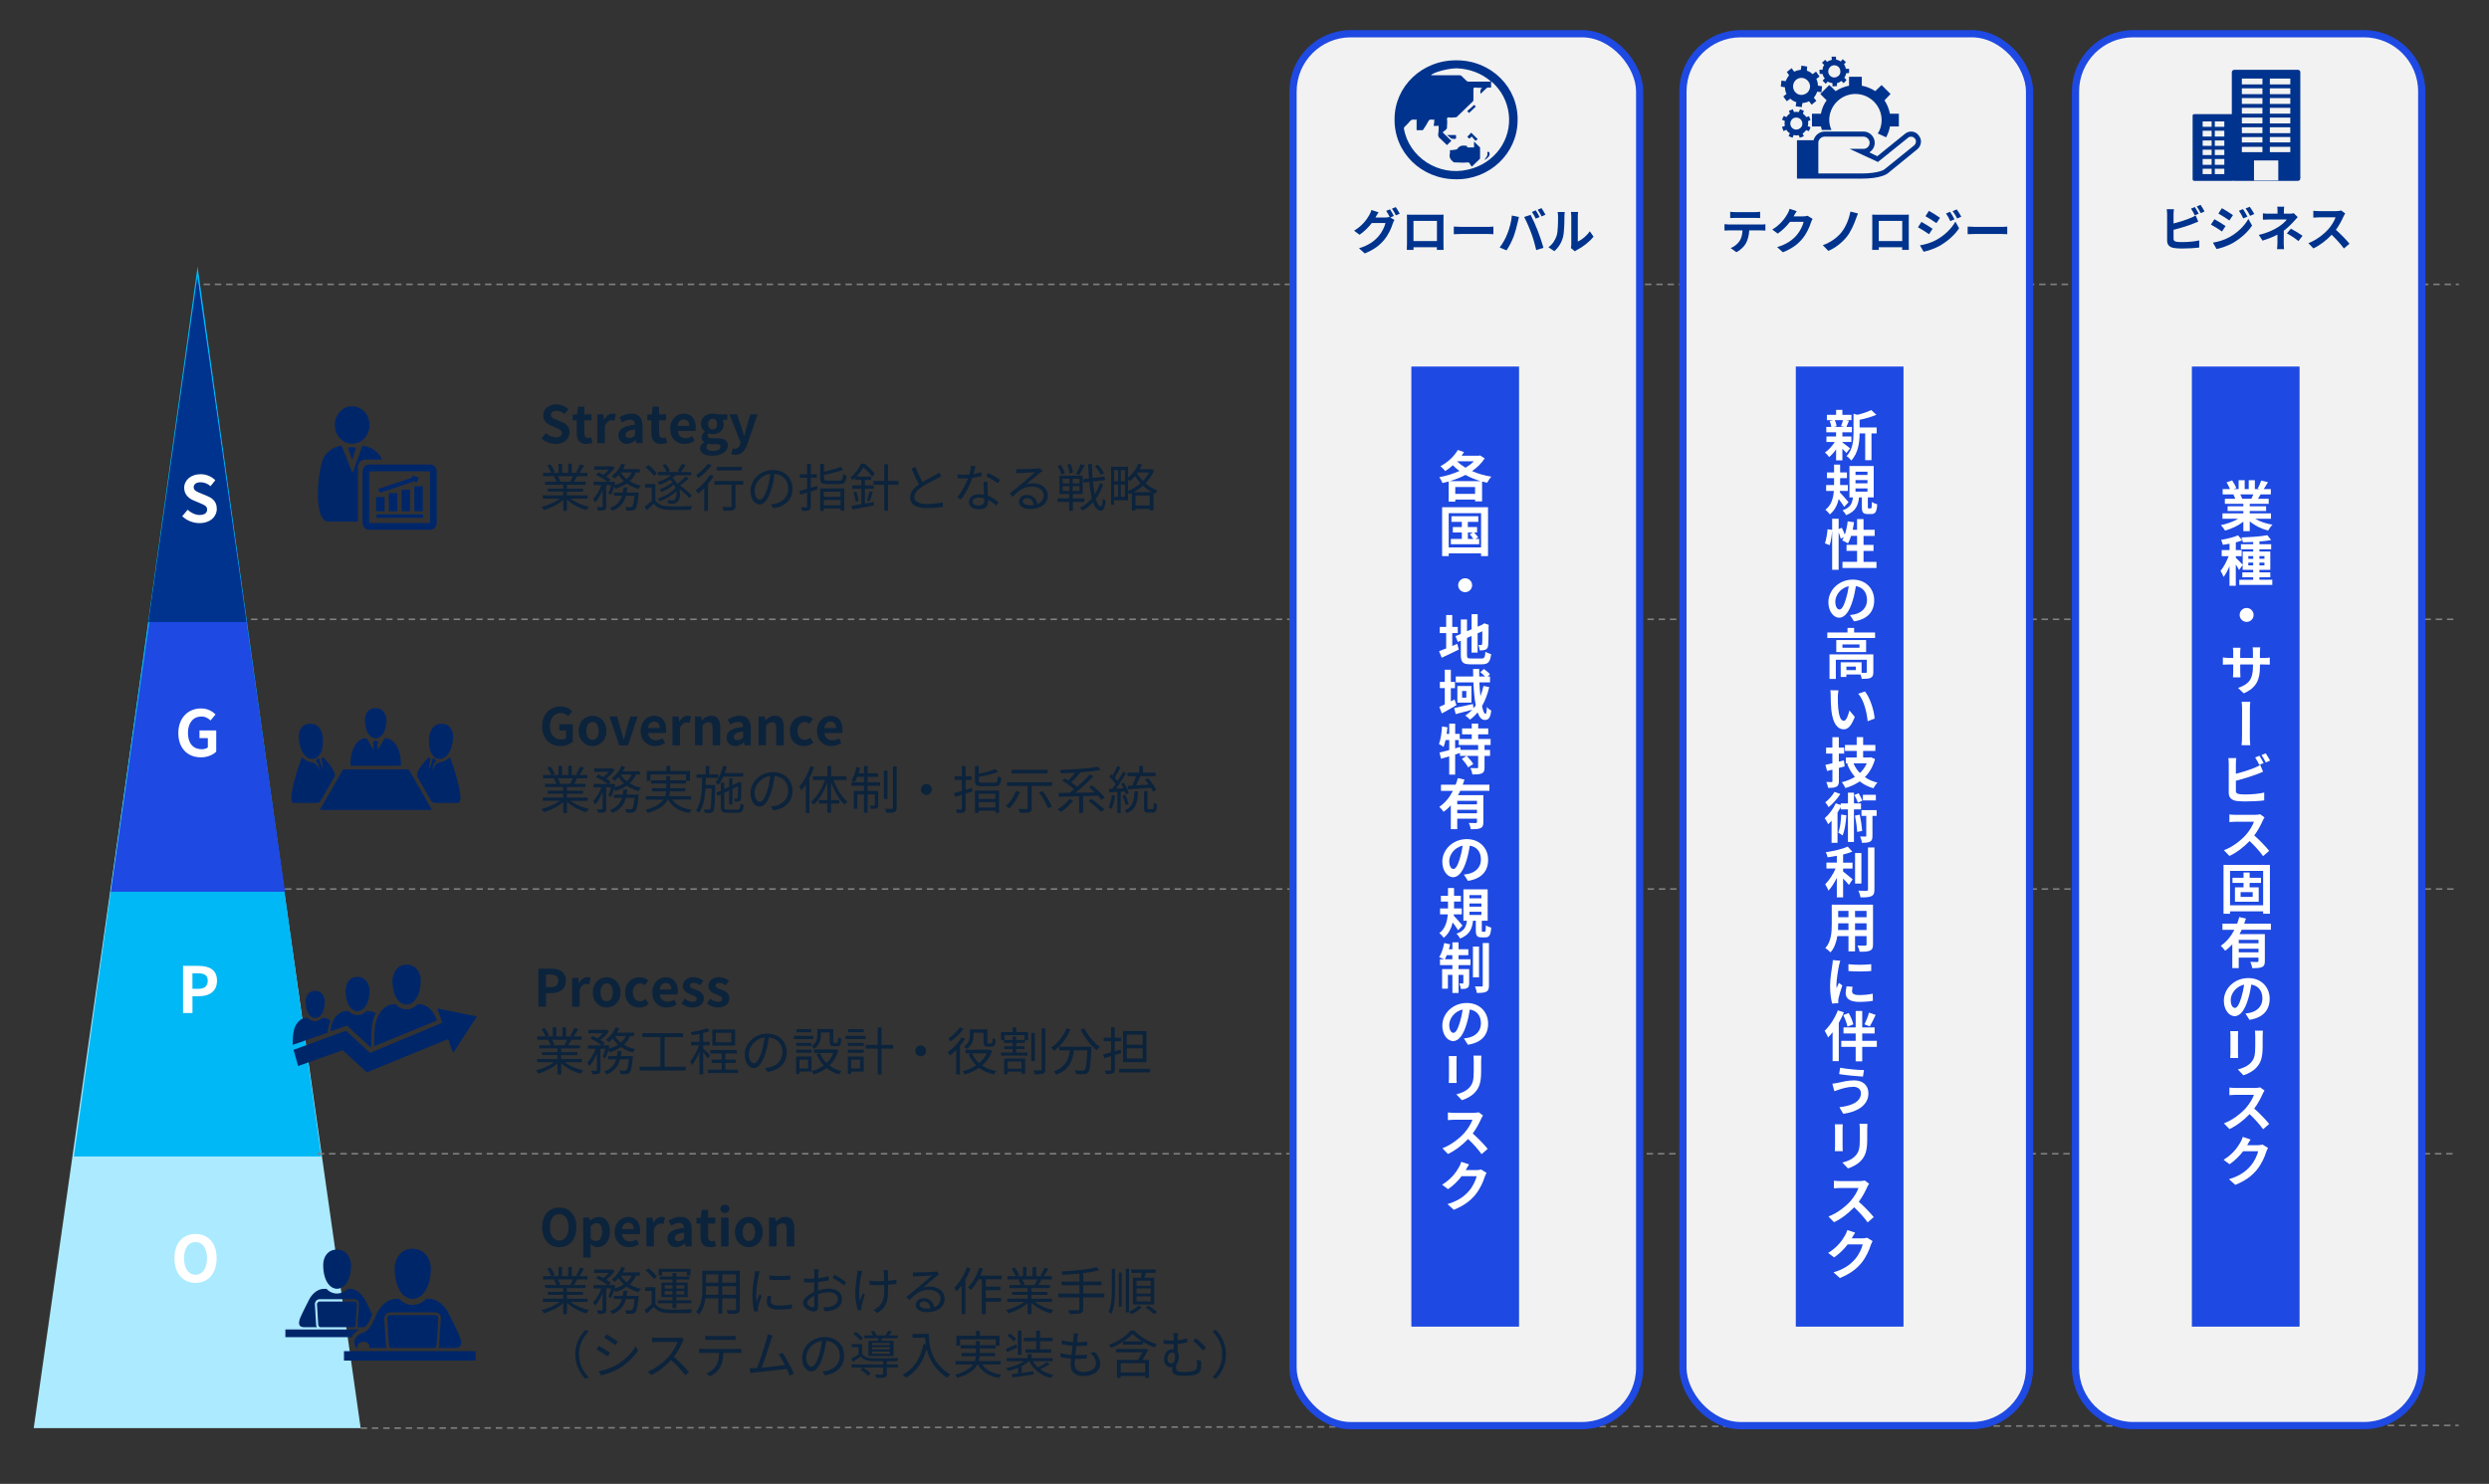 <?xml version="1.0" encoding="UTF-8"?><svg id="_レイヤー_1" xmlns="http://www.w3.org/2000/svg" viewBox="0 0 820 489"><rect x="0" y="0" width="820" height="489" fill="#333333" stroke="none"/><defs><style>.cls-1{fill:#aceaff;}.cls-1,.cls-2,.cls-3,.cls-4,.cls-5{fill-rule:evenodd;}.cls-6,.cls-5{fill:#00338d;}.cls-7{fill:#f2f2f2;}.cls-8{stroke:#1e49e2;stroke-width:2.38px;}.cls-8,.cls-9{fill:none;stroke-miterlimit:8;}.cls-9{stroke:#7f7f7f;stroke-dasharray:2.12 1.59;stroke-width:.53px;}.cls-2,.cls-10{fill:#1e49e2;}.cls-11{fill:#fff;}.cls-3{fill:#00b8f5;}.cls-4{fill:#00266a;}.cls-12{fill:#0c233c;}</style></defs><polygon class="cls-1" points="11.11 470.63 64.96 92.56 118.82 470.63 11.11 470.63"/><path class="cls-11" d="M57.47,414.65c0-5.06,2.83-8,6.95-8s6.95,2.96,6.95,8-2.83,8.12-6.95,8.12-6.95-3.09-6.95-8.12ZM68.2,414.65c0-3.34-1.47-5.33-3.78-5.33s-3.78,2-3.78,5.33,1.47,5.44,3.78,5.44,3.78-2.12,3.78-5.44Z"/><polygon class="cls-3" points="24.33 381.11 65.09 87.86 105.85 381.11 24.33 381.11"/><path class="cls-11" d="M60.3,318.3h5.1c3.44,0,6.09,1.2,6.09,4.87s-2.67,5.14-6,5.14h-2.08v5.52h-3.11v-15.54ZM65.27,325.86c2.14,0,3.17-.9,3.17-2.69s-1.13-2.42-3.28-2.42h-1.76v5.1h1.87Z"/><polygon class="cls-2" points="36.54 293.87 65.22 92.56 93.89 293.87 36.54 293.87"/><path class="cls-11" d="M58.75,241.59c0-5.12,3.32-8.13,7.45-8.13,2.25,0,3.8.97,4.81,2l-1.66,1.97c-.76-.73-1.64-1.3-3.04-1.3-2.58,0-4.39,2.02-4.39,5.35s1.55,5.42,4.6,5.42c.76,0,1.51-.21,1.95-.59v-3.07h-2.75v-2.54h5.52v7.01c-1.05,1.03-2.88,1.87-5.04,1.87-4.24,0-7.45-2.81-7.45-8Z"/><polygon class="cls-5" points="48.88 204.98 65.03 91.16 81.18 204.98 48.88 204.98"/><path class="cls-11" d="M60.03,170.13l1.78-2.14c1.11,1.03,2.58,1.72,3.95,1.72,1.62,0,2.48-.69,2.48-1.79,0-1.15-.94-1.51-2.33-2.1l-2.08-.88c-1.57-.65-3.15-1.91-3.15-4.18,0-2.54,2.23-4.49,5.38-4.49,1.81,0,3.61.71,4.87,1.99l-1.57,1.95c-.99-.82-2.02-1.28-3.3-1.28-1.36,0-2.25.61-2.25,1.64,0,1.11,1.11,1.51,2.44,2.04l2.04.86c1.89.78,3.13,1.97,3.13,4.22,0,2.54-2.12,4.7-5.71,4.7-2.08,0-4.16-.82-5.67-2.27Z"/><path class="cls-12" d="M178.42,144.46l1.44-1.73c.9.83,2.09,1.39,3.2,1.39,1.31,0,2.01-.56,2.01-1.45,0-.93-.77-1.22-1.89-1.7l-1.68-.71c-1.27-.53-2.55-1.55-2.55-3.38,0-2.06,1.8-3.64,4.35-3.64,1.46,0,2.92.58,3.94,1.61l-1.27,1.58c-.8-.66-1.63-1.04-2.67-1.04-1.1,0-1.82.49-1.82,1.33,0,.9.9,1.22,1.97,1.65l1.65.7c1.53.63,2.53,1.6,2.53,3.42,0,2.06-1.72,3.81-4.62,3.81-1.68,0-3.37-.66-4.59-1.84Z"/><path class="cls-12" d="M190.01,142.73v-4.21h-1.34v-1.85l1.46-.12.29-2.55h2.09v2.55h2.35v1.97h-2.35v4.21c0,1.09.44,1.6,1.29,1.6.31,0,.68-.1.94-.2l.41,1.82c-.51.17-1.17.36-2.01.36-2.26,0-3.13-1.43-3.13-3.57Z"/><path class="cls-12" d="M196.79,136.54h2.04l.17,1.68h.07c.7-1.24,1.72-1.92,2.7-1.92.53,0,.83.08,1.12.2l-.44,2.16c-.32-.1-.6-.15-.99-.15-.75,0-1.65.49-2.19,1.87v5.68h-2.48v-9.52Z"/><path class="cls-12" d="M203.73,143.47c0-2.04,1.65-3.11,5.47-3.52-.03-.93-.44-1.65-1.61-1.65-.88,0-1.73.39-2.62.9l-.9-1.65c1.12-.7,2.48-1.26,3.98-1.26,2.41,0,3.65,1.44,3.65,4.2v5.56h-2.04l-.19-1.02h-.05c-.83.71-1.79,1.26-2.87,1.26-1.7,0-2.82-1.21-2.82-2.82ZM209.2,143.41v-1.92c-2.31.31-3.09.93-3.09,1.78,0,.75.53,1.07,1.26,1.07s1.24-.34,1.84-.93Z"/><path class="cls-12" d="M214.61,142.73v-4.21h-1.34v-1.85l1.46-.12.29-2.55h2.09v2.55h2.35v1.97h-2.35v4.21c0,1.09.44,1.6,1.29,1.6.31,0,.68-.1.94-.2l.41,1.82c-.51.17-1.17.36-2.01.36-2.26,0-3.13-1.43-3.13-3.57Z"/><path class="cls-12" d="M220.8,141.32c0-3.09,2.16-5.01,4.44-5.01,2.62,0,3.98,1.92,3.98,4.56,0,.46-.05.92-.12,1.14h-5.86c.2,1.56,1.22,2.38,2.63,2.38.78,0,1.46-.24,2.14-.66l.85,1.53c-.94.65-2.14,1.05-3.33,1.05-2.65,0-4.73-1.85-4.73-4.98ZM227.07,140.35c0-1.29-.58-2.11-1.8-2.11-1,0-1.89.71-2.07,2.11h3.88Z"/><path class="cls-12" d="M230.64,147.74c0-.8.49-1.48,1.36-1.97v-.08c-.49-.32-.87-.82-.87-1.6,0-.71.49-1.38,1.05-1.79v-.07c-.65-.48-1.26-1.38-1.26-2.48,0-2.24,1.82-3.45,3.84-3.45.53,0,1.04.1,1.43.24h3.43v1.83h-1.63c.25.32.44.85.44,1.45,0,2.14-1.63,3.23-3.67,3.23-.37,0-.82-.08-1.22-.22-.27.22-.41.44-.41.82,0,.51.37.78,1.5.78h1.61c2.29,0,3.54.71,3.54,2.38,0,1.92-1.99,3.38-5.17,3.38-2.24,0-3.98-.77-3.98-2.45ZM237.4,147.23c0-.68-.56-.85-1.58-.85h-1.16c-.58,0-.99-.05-1.33-.14-.42.34-.63.71-.63,1.11,0,.8.88,1.26,2.28,1.26s2.41-.63,2.41-1.38ZM236.25,139.75c0-1.12-.63-1.75-1.48-1.75s-1.5.63-1.5,1.75.66,1.75,1.5,1.75,1.48-.63,1.48-1.75Z"/><path class="cls-12" d="M240.94,149.7l.46-1.92c.17.05.44.12.66.12.97,0,1.51-.61,1.78-1.45l.17-.56-3.71-9.35h2.52l1.51,4.42c.29.85.53,1.77.8,2.69h.08c.22-.88.46-1.8.68-2.69l1.31-4.42h2.4l-3.38,9.81c-.83,2.24-1.85,3.54-3.98,3.54-.56,0-.94-.07-1.31-.19Z"/><path class="cls-12" d="M187.97,164.32c1.55,1.22,3.89,2.23,6.07,2.69-.29.27-.68.76-.85,1.12-2.28-.65-4.76-1.92-6.39-3.49v3.71h-1.24v-3.62c-1.63,1.48-4.11,2.7-6.34,3.35-.17-.32-.54-.8-.82-1.07,2.11-.48,4.47-1.5,6-2.69h-5.56v-1.07h6.71v-1.26h-5.12v-.97h5.12v-1.24h-5.97v-1.04h3.71c-.15-.51-.49-1.19-.83-1.7l.6-.12h-4.15v-1.09h2.7c-.24-.68-.83-1.7-1.34-2.46l1.07-.36c.58.77,1.19,1.82,1.44,2.5l-.87.32h2.09v-3.01h1.17v3.01h2.02v-3.01h1.19v3.01h2.06l-.63-.2c.44-.71.99-1.82,1.29-2.58l1.29.34c-.48.87-1.02,1.8-1.5,2.45h2.63v1.09h-3.4c-.34.65-.71,1.31-1.05,1.82h3.86v1.04h-6.15v1.24h5.32v.97h-5.32v1.26h6.82v1.07h-5.64ZM183.74,156.93c.37.53.71,1.24.85,1.7l-.54.12h3.99l-.17-.05c.29-.49.63-1.19.87-1.77h-5Z"/><path class="cls-12" d="M200.43,162.62c.32-.7.66-1.75.92-2.74h-1.63v7c0,.65-.14.99-.56,1.21-.44.17-1.1.19-2.12.19-.05-.31-.22-.83-.39-1.16.73.02,1.39.02,1.61.02.2-.02.27-.07.27-.25v-5.46c-.66,1.63-1.55,3.23-2.48,4.18-.14-.36-.44-.85-.66-1.17,1.05-1,2.11-2.82,2.74-4.55h-2.57v-1.11h4.56c-.88-.75-2.45-1.7-3.77-2.28l.78-.82c.53.22,1.1.49,1.65.78.63-.48,1.27-1.09,1.78-1.68h-4.81v-1.11h5.71l.22-.05.82.51c-.66,1.02-1.75,2.11-2.77,2.89.56.34,1.07.7,1.43,1.02l-.65.73h1.26l.19-.07.77.27c-.08.29-.17.59-.25.9,1.14-.32,2.18-.75,3.04-1.31-.68-.61-1.27-1.31-1.75-2.07-.41.44-.82.87-1.22,1.21-.24-.2-.73-.56-1.04-.73,1.33-.99,2.55-2.53,3.23-4.15l1.21.32c-.22.49-.49.99-.78,1.46h5.64v1.07h-1.31c-.48,1.16-1.17,2.11-2.04,2.89,1.07.68,2.33,1.19,3.69,1.48-.25.27-.63.75-.8,1.09-1.43-.39-2.74-1-3.86-1.8-1.07.75-2.33,1.31-3.71,1.73-.08-.17-.27-.42-.46-.66-.29.99-.63,1.96-1,2.65l-.87-.44ZM210.41,162.32s-.02.34-.03.54c-.31,3.16-.63,4.45-1.12,4.95-.29.31-.61.39-1.05.44-.41.02-1.12.03-1.89-.02-.03-.34-.15-.85-.34-1.17.73.07,1.41.08,1.68.08s.41-.02.58-.17c.32-.32.58-1.28.83-3.6h-2.86c-.59,2.16-1.78,3.93-4.5,4.98-.15-.29-.49-.75-.75-.97,2.35-.85,3.42-2.28,3.94-4.01h-2.65v-1.05h2.92c.1-.54.17-1.11.22-1.68h1.27c-.05.58-.14,1.14-.24,1.68h3.98ZM204.53,155.69c.46.82,1.12,1.56,1.92,2.19.7-.61,1.26-1.33,1.65-2.19h-3.57Z"/><path class="cls-12" d="M215.9,164.95c.8,1.26,2.29,1.83,4.28,1.9,1.87.08,5.78.03,7.82-.1-.15.29-.36.87-.41,1.24-1.9.08-5.49.12-7.39.03-2.23-.08-3.76-.68-4.81-2.01-.75.73-1.53,1.45-2.36,2.18l-.66-1.21c.71-.53,1.58-1.24,2.35-1.95v-4.35h-2.16v-1.19h3.35v5.46ZM215.39,156.81c-.51-.85-1.65-2.02-2.69-2.84l.97-.71c1.04.78,2.21,1.94,2.74,2.77l-1.02.78ZM227.07,164.15c-.66-.87-1.94-2.02-3.25-3.01.48,1.84.17,3.62-.7,4.3-.48.43-.9.56-1.63.56-.36,0-.8-.02-1.27-.05,0-.31-.14-.78-.34-1.11.56.05,1.04.07,1.41.07.41,0,.73-.02,1-.32.49-.41.71-1.48.53-2.7-1.44,1.41-3.54,2.65-5.41,3.31-.15-.25-.48-.68-.73-.88,2.14-.65,4.54-2.04,5.88-3.52-.14-.39-.31-.78-.53-1.17-1.14,1-2.75,1.97-4.05,2.5-.15-.25-.48-.61-.71-.8,1.41-.51,3.21-1.48,4.28-2.41-.24-.31-.49-.58-.78-.85-1.1.71-2.31,1.31-3.45,1.75-.14-.24-.51-.7-.75-.9,1.6-.54,3.31-1.34,4.56-2.31h-4.33v-1.07h2.79c-.22-.66-.75-1.56-1.31-2.23l1-.41c.6.68,1.21,1.63,1.41,2.28l-.77.36h4.28l-.99-.32c.49-.65,1.12-1.67,1.46-2.36l1.24.36c-.53.82-1.14,1.72-1.65,2.33h3.43v1.07h-5.05c-.32.31-.68.61-1.07.9.68.56,1.19,1.24,1.58,1.97.94-.71,2.06-1.73,2.72-2.48l1.05.65c-.88.8-1.96,1.68-2.89,2.33,1.48,1.04,3.08,2.38,3.88,3.35l-.87.83Z"/><path class="cls-12" d="M235.13,156.89c-.53.87-1.17,1.73-1.87,2.57v8.94h-1.26v-7.55c-.65.66-1.29,1.27-1.92,1.77-.19-.25-.63-.8-.88-1.05,1.75-1.24,3.59-3.2,4.76-5.12l1.17.44ZM234.46,153.31c-1.1,1.5-2.84,3.15-4.35,4.22-.19-.27-.53-.76-.75-1,1.41-.95,3.04-2.48,3.89-3.69l1.21.48ZM244.88,159.71h-2.57v7.02c0,.78-.19,1.17-.75,1.38-.58.19-1.53.19-3.2.19-.05-.34-.22-.87-.41-1.22,1.21.03,2.33.03,2.65.02.32-.02.42-.08.42-.37v-7h-5.68v-1.21h9.52v1.21ZM244.39,155.06h-8.3v-1.19h8.3v1.19Z"/><path class="cls-12" d="M253.96,166.22c.53-.03,1.04-.12,1.44-.2,2.16-.48,4.27-2.07,4.27-4.98,0-2.55-1.61-4.64-4.47-4.88-.22,1.56-.54,3.26-1,4.84-1.04,3.45-2.38,5.24-3.94,5.24s-3.01-1.73-3.01-4.5c0-3.66,3.26-6.85,7.38-6.85s6.46,2.79,6.46,6.19-2.33,5.9-6.34,6.43l-.78-1.28ZM252.86,160.72c.42-1.39.75-2.99.94-4.54-3.23.41-5.2,3.18-5.2,5.44,0,2.12.99,3.06,1.72,3.06s1.68-1.12,2.55-3.96Z"/><path class="cls-12" d="M269.35,161.28l-2.24.7v4.9c0,.71-.17,1.05-.61,1.26-.42.2-1.1.24-2.24.22-.05-.32-.22-.83-.39-1.16.77.02,1.48.02,1.68,0,.24,0,.32-.07.32-.32v-4.52c-.8.24-1.55.46-2.21.66l-.36-1.22c.71-.19,1.6-.42,2.57-.7v-3.65h-2.36v-1.17h2.36v-3.42h1.24v3.42h1.99v1.17h-1.99v3.28c.68-.19,1.39-.39,2.09-.61l.15,1.17ZM276.54,158.37c.94,0,1.09-.29,1.19-2.12.29.22.82.41,1.16.49-.19,2.21-.58,2.79-2.26,2.79h-3.96c-1.94,0-2.46-.37-2.46-1.84v-4.79h1.24v2.53c2.01-.42,4.16-1.02,5.44-1.58l.97.94c-1.72.68-4.2,1.26-6.41,1.68v1.22c0,.58.2.68,1.29.68h3.81ZM270.2,160.94h7.96v7.34h-1.24v-.71h-5.51v.78h-1.21v-7.41ZM271.4,162.03v1.68h5.51v-1.68h-5.51ZM276.91,166.53v-1.78h-5.51v1.78h5.51Z"/><path class="cls-12" d="M284.95,165.95c.95-.17,1.94-.36,2.91-.53l.05,1.14c-2.5.49-5.17.97-7.07,1.34l-.31-1.21c.88-.14,2.01-.32,3.23-.54v-5.07h-2.97v-1.12h2.97v-1.79h-2.01v-.7c-.25.24-.53.48-.8.71-.17-.25-.56-.65-.82-.82,1.7-1.34,2.89-3.13,3.54-4.54h1.19c1.21.97,2.63,2.35,3.35,3.3l-.88.97c-.61-.85-1.8-2.19-2.89-3.11-.54.95-1.31,2.06-2.29,3.09h4.84v1.09h-2.04v1.79h2.89v1.12h-2.89v4.86ZM282.13,162.03c.36,1,.65,2.28.75,3.11l-.97.27c-.08-.85-.39-2.16-.71-3.15l.94-.24ZM285.6,164.9c.31-.82.7-2.12.87-3.03l1.09.29c-.34,1.02-.71,2.23-1.05,3.01l-.9-.27ZM296.02,159.75h-3.43v8.58h-1.29v-8.58h-3.52v-1.26h3.52v-5.51h1.29v5.51h3.43v1.26Z"/><path class="cls-12" d="M310.15,156.94c-.37.24-.8.46-1.29.71-1.12.58-3.47,1.68-5.12,2.77-1.56,1.02-2.5,2.12-2.5,3.4,0,1.39,1.33,2.26,3.98,2.26,1.84,0,4.08-.24,5.39-.58v1.53c-1.27.22-3.21.41-5.32.41-3.16,0-5.46-.95-5.46-3.47,0-1.73,1.1-3.11,2.91-4.37-.78-1.38-1.67-3.35-2.45-5.18l1.34-.54c.68,1.84,1.53,3.66,2.26,4.98,1.58-.95,3.4-1.84,4.32-2.36.49-.27.85-.49,1.21-.8l.73,1.24Z"/><path class="cls-12" d="M323.39,156.86c-.88.25-1.94.48-3.04.61-.83,2.38-2.33,5.3-3.67,7.12l-1.33-.68c1.41-1.63,2.84-4.32,3.6-6.29-.49.03-.99.05-1.48.05-.63,0-1.33-.02-1.95-.05l-.1-1.28c.63.08,1.34.12,2.07.12.6,0,1.22-.03,1.87-.08.25-.93.49-2.01.53-2.91l1.51.14c-.17.61-.39,1.63-.66,2.6.88-.14,1.77-.34,2.62-.61l.03,1.26ZM325.36,158.81c-.05.7-.03,1.19-.02,1.82.02.61.08,1.72.12,2.74,1.44.53,2.62,1.36,3.48,2.11l-.73,1.16c-.71-.65-1.61-1.39-2.7-1.92.02.25.02.49.02.68,0,1.34-.88,2.45-2.96,2.45-1.85,0-3.37-.77-3.37-2.43,0-1.55,1.46-2.55,3.37-2.55.56,0,1.1.05,1.6.15-.05-1.38-.14-3.03-.17-4.2h1.36ZM324.22,164.2c-.53-.15-1.1-.24-1.7-.24-1.24,0-2.06.56-2.06,1.33s.63,1.31,1.94,1.31c1.38,0,1.84-.76,1.84-1.6,0-.22,0-.49-.02-.8ZM328.71,159.27c-.9-.76-2.72-1.8-3.84-2.31l.66-1.05c1.22.54,3.15,1.63,3.94,2.24l-.77,1.12Z"/><path class="cls-12" d="M343.43,155.26c-.31.2-.68.46-.94.65-.83.63-3.09,2.62-4.39,3.71.77-.25,1.53-.36,2.28-.36,2.8,0,4.83,1.7,4.83,3.98,0,2.72-2.26,4.49-5.81,4.49-2.29,0-3.71-1.02-3.71-2.41,0-1.16,1.04-2.21,2.6-2.21,2.11,0,3.25,1.41,3.47,2.97,1.33-.51,2.09-1.48,2.09-2.86,0-1.65-1.67-2.86-3.79-2.86-2.77,0-4.3,1.17-6.44,3.35l-.99-1c1.39-1.16,3.55-2.96,4.54-3.77.93-.78,3.03-2.55,3.86-3.3-.88.03-4.2.19-5.07.24-.39.02-.78.03-1.14.1l-.03-1.41c.37.05.85.05,1.19.05.87,0,4.86-.12,5.75-.2.49-.05.73-.08.92-.14l.78.99ZM340.53,166.39c-.15-1.33-.95-2.24-2.23-2.24-.76,0-1.34.46-1.34,1.04,0,.83.97,1.31,2.23,1.31.48,0,.94-.03,1.34-.1Z"/><path class="cls-12" d="M353.46,165.39v2.96h-1.21v-2.96h-3.82v-1.14h3.82v-1.46h-3.21v-6.02h7.67v6.02h-3.25v1.46h3.77v1.14h-3.77ZM349.66,156.42c-.15-.77-.65-1.96-1.19-2.84l1.04-.34c.56.85,1.09,2.01,1.26,2.75l-1.1.42ZM350.1,159.31h2.23v-1.55h-2.23v1.55ZM350.1,161.8h2.23v-1.56h-2.23v1.56ZM352.33,156.04c-.05-.75-.36-1.99-.71-2.91l1.09-.25c.39.92.71,2.12.76,2.87l-1.14.29ZM355.62,157.76h-2.23v1.55h2.23v-1.55ZM355.62,160.24h-2.23v1.56h2.23v-1.56ZM357.31,153.32c-.56,1.12-1.26,2.41-1.8,3.21l-1-.36c.53-.87,1.19-2.26,1.51-3.25l1.29.39ZM363.43,159.7c-.56,1.65-1.39,3.26-2.43,4.67.44,1.53.99,2.45,1.63,2.5.37.02.61-.9.73-2.57.22.27.73.58.94.68-.34,2.63-.97,3.38-1.67,3.35-1.1-.05-1.94-1.07-2.55-2.82-1.02,1.16-2.19,2.11-3.45,2.77-.2-.29-.58-.66-.9-.9,1.5-.7,2.84-1.82,3.98-3.2-.37-1.48-.65-3.3-.85-5.35l-1.84.24-.15-1.16,1.89-.24c-.12-1.5-.2-3.09-.25-4.76h1.21c.03,1.62.12,3.16.24,4.62l3.94-.49.15,1.14-3.99.51c.15,1.58.36,3.01.59,4.2.77-1.16,1.39-2.45,1.8-3.76l.99.56ZM362.69,156.52c-.32-.82-1.17-2.02-1.96-2.89l.95-.51c.78.85,1.67,2.01,2.02,2.79l-1.02.61Z"/><path class="cls-12" d="M380.22,154.99c-.65,1.63-1.65,3.08-2.84,4.3,1.12.97,2.46,1.82,3.99,2.36-.27.25-.63.73-.82,1.07-.19-.07-.36-.15-.54-.24v5.75h-1.22v-.54h-4.71v.58h-1.19v-5.73c-.27.14-.54.25-.82.37-.08-.19-.26-.44-.43-.65v2.58h-4.62v1.5h-.97v-12.51h5.59v3.6c1.43-1.16,2.67-2.84,3.4-4.66l1.19.32c-.22.53-.48,1.05-.75,1.55h3.69l.22-.07.82.41ZM367.03,154.92v3.69h1.36v-3.69h-1.36ZM367.03,163.73h1.36v-4.04h-1.36v4.04ZM370.63,154.92h-1.38v3.69h1.38v-3.69ZM370.63,163.73v-4.04h-1.38v4.04h1.38ZM371.65,161.8c1.39-.58,2.82-1.44,4.06-2.53-.71-.78-1.31-1.6-1.77-2.38-.53.65-1.09,1.21-1.65,1.68-.15-.15-.41-.41-.65-.61v3.84ZM379.42,162.18c-1.07-.58-2.04-1.29-2.89-2.09-.92.83-1.92,1.53-2.96,2.09h5.85ZM378.79,166.56v-3.26h-4.71v3.26h4.71ZM374.83,155.7l-.19.27c.46.83,1.1,1.7,1.89,2.52.82-.85,1.53-1.78,2.04-2.79h-3.74Z"/><path class="cls-12" d="M178.62,239.39c0-4.15,2.69-6.58,6.03-6.58,1.82,0,3.08.78,3.89,1.61l-1.34,1.6c-.61-.59-1.33-1.05-2.46-1.05-2.09,0-3.55,1.63-3.55,4.33s1.26,4.39,3.72,4.39c.61,0,1.22-.17,1.58-.48v-2.48h-2.23v-2.06h4.47v5.68c-.85.83-2.33,1.51-4.08,1.51-3.43,0-6.03-2.28-6.03-6.48Z"/><path class="cls-12" d="M190.64,240.88c0-3.18,2.19-5.01,4.57-5.01s4.57,1.84,4.57,5.01-2.19,4.98-4.57,4.98-4.57-1.84-4.57-4.98ZM197.23,240.88c0-1.8-.73-2.97-2.02-2.97s-2.02,1.17-2.02,2.97.73,2.94,2.02,2.94,2.02-1.16,2.02-2.94Z"/><path class="cls-12" d="M200.77,236.11h2.52l1.39,4.74c.24.93.51,1.92.77,2.89h.08c.24-.97.51-1.96.76-2.89l1.39-4.74h2.4l-3.18,9.52h-2.89l-3.25-9.52Z"/><path class="cls-12" d="M211.07,240.88c0-3.09,2.16-5.01,4.44-5.01,2.62,0,3.98,1.92,3.98,4.56,0,.46-.05.92-.12,1.14h-5.86c.2,1.56,1.22,2.38,2.63,2.38.78,0,1.46-.24,2.14-.66l.85,1.53c-.94.65-2.14,1.05-3.33,1.05-2.65,0-4.73-1.85-4.73-4.98ZM217.34,239.91c0-1.29-.58-2.11-1.8-2.11-1,0-1.89.71-2.07,2.11h3.88Z"/><path class="cls-12" d="M221.54,236.11h2.04l.17,1.68h.07c.7-1.24,1.72-1.92,2.7-1.92.53,0,.83.08,1.12.2l-.44,2.16c-.32-.1-.6-.15-.99-.15-.75,0-1.65.49-2.19,1.87v5.68h-2.48v-9.52Z"/><path class="cls-12" d="M228.96,236.11h2.04l.17,1.26h.07c.83-.82,1.8-1.5,3.09-1.5,2.06,0,2.94,1.43,2.94,3.82v5.93h-2.5v-5.63c0-1.46-.41-1.99-1.34-1.99-.78,0-1.27.37-1.99,1.07v6.54h-2.48v-9.52Z"/><path class="cls-12" d="M239.38,243.04c0-2.04,1.65-3.11,5.47-3.52-.03-.93-.44-1.65-1.61-1.65-.88,0-1.73.39-2.62.9l-.9-1.65c1.12-.7,2.48-1.26,3.98-1.26,2.41,0,3.65,1.44,3.65,4.2v5.56h-2.04l-.19-1.02h-.05c-.83.71-1.79,1.26-2.87,1.26-1.7,0-2.82-1.21-2.82-2.82ZM244.85,242.97v-1.92c-2.31.31-3.09.93-3.09,1.78,0,.75.53,1.07,1.26,1.07s1.24-.34,1.84-.93Z"/><path class="cls-12" d="M249.9,236.11h2.04l.17,1.26h.07c.83-.82,1.8-1.5,3.09-1.5,2.06,0,2.94,1.43,2.94,3.82v5.93h-2.5v-5.63c0-1.46-.41-1.99-1.34-1.99-.78,0-1.27.37-1.99,1.07v6.54h-2.48v-9.52Z"/><path class="cls-12" d="M260.2,240.88c0-3.18,2.28-5.01,4.86-5.01,1.17,0,2.07.46,2.77,1.05l-1.19,1.62c-.48-.41-.92-.63-1.46-.63-1.44,0-2.43,1.17-2.43,2.97s.99,2.94,2.36,2.94c.68,0,1.33-.32,1.85-.76l.99,1.65c-.9.8-2.06,1.16-3.11,1.16-2.63,0-4.64-1.84-4.64-4.98Z"/><path class="cls-12" d="M269.16,240.88c0-3.09,2.16-5.01,4.44-5.01,2.62,0,3.98,1.92,3.98,4.56,0,.46-.05.92-.12,1.14h-5.86c.2,1.56,1.22,2.38,2.63,2.38.78,0,1.46-.24,2.14-.66l.85,1.53c-.94.65-2.14,1.05-3.33,1.05-2.65,0-4.73-1.85-4.73-4.98ZM275.43,239.91c0-1.29-.58-2.11-1.8-2.11-1,0-1.89.71-2.07,2.11h3.88Z"/><path class="cls-12" d="M187.97,263.89c1.55,1.22,3.89,2.23,6.07,2.69-.29.27-.68.76-.85,1.12-2.28-.65-4.76-1.92-6.39-3.49v3.71h-1.24v-3.62c-1.63,1.48-4.11,2.7-6.34,3.35-.17-.32-.54-.8-.82-1.07,2.11-.48,4.47-1.5,6-2.69h-5.56v-1.07h6.71v-1.26h-5.12v-.97h5.12v-1.24h-5.97v-1.04h3.71c-.15-.51-.49-1.19-.83-1.7l.6-.12h-4.15v-1.09h2.7c-.24-.68-.83-1.7-1.34-2.46l1.07-.36c.58.77,1.19,1.82,1.44,2.5l-.87.32h2.09v-3.01h1.17v3.01h2.02v-3.01h1.19v3.01h2.06l-.63-.2c.44-.71.99-1.82,1.29-2.58l1.29.34c-.48.87-1.02,1.8-1.5,2.45h2.63v1.09h-3.4c-.34.65-.71,1.31-1.05,1.82h3.86v1.04h-6.15v1.24h5.32v.97h-5.32v1.26h6.82v1.07h-5.64ZM183.74,256.49c.37.53.71,1.24.85,1.7l-.54.12h3.99l-.17-.05c.29-.49.63-1.19.87-1.77h-5Z"/><path class="cls-12" d="M200.43,262.19c.32-.7.66-1.75.92-2.74h-1.63v7c0,.65-.14.99-.56,1.21-.44.17-1.1.19-2.12.19-.05-.31-.22-.83-.39-1.16.73.02,1.39.02,1.61.02.2-.02.27-.07.27-.25v-5.46c-.66,1.63-1.55,3.23-2.48,4.18-.14-.36-.44-.85-.66-1.17,1.05-1,2.11-2.82,2.74-4.55h-2.57v-1.11h4.56c-.88-.75-2.45-1.7-3.77-2.28l.78-.82c.53.22,1.1.49,1.65.78.63-.48,1.27-1.09,1.78-1.68h-4.81v-1.11h5.71l.22-.05.82.51c-.66,1.02-1.75,2.11-2.77,2.89.56.34,1.07.7,1.43,1.02l-.65.73h1.26l.19-.07.77.27c-.08.29-.17.59-.25.9,1.14-.32,2.18-.75,3.04-1.31-.68-.61-1.27-1.31-1.75-2.07-.41.44-.82.87-1.22,1.21-.24-.2-.73-.56-1.04-.73,1.33-.99,2.55-2.53,3.23-4.15l1.21.32c-.22.49-.49.99-.78,1.46h5.64v1.07h-1.31c-.48,1.16-1.17,2.11-2.04,2.89,1.07.68,2.33,1.19,3.69,1.48-.25.27-.63.75-.8,1.09-1.43-.39-2.74-1-3.86-1.8-1.07.75-2.33,1.31-3.71,1.73-.08-.17-.27-.42-.46-.66-.29.99-.63,1.96-1,2.65l-.87-.44ZM210.41,261.88s-.02.34-.03.54c-.31,3.16-.63,4.45-1.12,4.95-.29.31-.61.39-1.05.44-.41.02-1.12.03-1.89-.02-.03-.34-.15-.85-.34-1.17.73.07,1.41.08,1.68.08s.41-.02.58-.17c.32-.32.58-1.27.83-3.6h-2.86c-.59,2.16-1.78,3.93-4.5,4.98-.15-.29-.49-.75-.75-.97,2.35-.85,3.42-2.28,3.94-4.01h-2.65v-1.05h2.92c.1-.54.17-1.11.22-1.68h1.27c-.05.58-.14,1.14-.24,1.68h3.98ZM204.53,255.25c.46.82,1.12,1.56,1.92,2.19.7-.61,1.26-1.33,1.65-2.19h-3.57Z"/><path class="cls-12" d="M221.53,263.51c1.21,1.82,3.38,2.92,6.34,3.35-.27.25-.6.76-.77,1.09-3.31-.58-5.63-2.01-6.92-4.44h-.15c-.88,1.68-2.74,3.25-6.61,4.4-.14-.27-.49-.75-.77-1.02,3.31-.92,5.05-2.11,5.93-3.38h-5.76v-1.12h6.34c.2-.53.29-1.07.32-1.6h-4.71v-1.05h4.74v-1.51h-5.01v-1.07h5.01v-1.41h1.26v1.41h5.25v-1.96h-11.73v2.12h-1.22v-3.26h6.48v-1.65h1.26v1.65h6.49v3.26h-1.27v.9h-5.25v1.51h5.01v1.05h-5.05c-.03.53-.12,1.07-.27,1.6h7.21v1.12h-6.15Z"/><path class="cls-12" d="M235.65,258.67s0,.41-.02.58c-.12,5.63-.22,7.53-.65,8.09-.26.37-.54.49-.99.54-.41.05-1.1.03-1.8,0-.02-.32-.14-.82-.32-1.12.7.07,1.33.07,1.56.07.25,0,.39-.03.53-.24.29-.39.39-2.04.49-6.76h-2.04c-.2,3.23-.73,6.17-2.16,8.09-.2-.27-.61-.65-.95-.83,1.77-2.35,1.97-6.56,2.04-10.74h-1.85v-1.17h2.99v-2.74h1.19v2.74h2.96v1.17h-4.08c-.02.78-.03,1.56-.07,2.33h3.16ZM238.32,255.93c-.48,1.05-1.02,1.99-1.65,2.74-.2-.22-.7-.68-.97-.88,1.16-1.28,2.02-3.3,2.5-5.39l1.22.25c-.17.73-.39,1.45-.63,2.12h6.07v1.16h-6.54ZM243,266.76c.75,0,.88-.32.95-1.95.29.19.73.39,1.07.46-.15,2-.53,2.57-1.95,2.57h-3.45c-1.68,0-2.14-.37-2.14-1.87v-4.16l-1.02.48-.48-1.04,1.5-.7v-2.65h1.14v2.11l1.6-.75v-2.69h1.09v2.18l1.87-.87.08-.08.2-.15.8.29-.05.2c0,2.41-.03,4.56-.1,5.03-.05.54-.32.82-.76.92-.37.1-.88.12-1.27.1-.03-.31-.14-.71-.27-.99.32.03.75.02.88.02.2,0,.31-.03.36-.32.05-.25.08-1.75.08-3.77l-1.82.87v5.08h-1.09v-4.57l-1.6.77v4.73c0,.65.15.78,1.09.78h3.3Z"/><path class="cls-12" d="M253.96,265.79c.53-.03,1.04-.12,1.44-.2,2.16-.48,4.27-2.07,4.27-4.98,0-2.55-1.61-4.64-4.47-4.88-.22,1.56-.54,3.26-1,4.84-1.04,3.45-2.38,5.24-3.94,5.24s-3.01-1.73-3.01-4.5c0-3.65,3.26-6.85,7.38-6.85s6.46,2.79,6.46,6.19-2.33,5.9-6.34,6.43l-.78-1.28ZM252.86,260.28c.42-1.39.75-2.99.94-4.54-3.23.41-5.2,3.18-5.2,5.44,0,2.12.99,3.06,1.72,3.06s1.68-1.12,2.55-3.96Z"/><path class="cls-12" d="M268.19,252.82c-.41,1.21-.93,2.43-1.51,3.59v11.49h-1.21v-9.4c-.46.71-.95,1.38-1.44,1.96-.14-.29-.51-.95-.73-1.24,1.5-1.65,2.87-4.18,3.72-6.75l1.17.36ZM274.6,257.04c1,2.84,2.75,5.66,4.59,7.14-.31.22-.73.66-.95,1-1.79-1.63-3.42-4.49-4.45-7.44v5.9h2.74v1.16h-2.74v3.04h-1.22v-3.04h-2.77v-1.16h2.77v-5.78c-1.09,2.94-2.72,5.73-4.5,7.36-.22-.29-.63-.73-.92-.95,1.85-1.48,3.62-4.35,4.66-7.22h-3.99v-1.22h4.76v-3.35h1.22v3.35h5.07v1.22h-4.25Z"/><path class="cls-12" d="M285.85,257.79h4.1v1.16h-4.1v1.7h3.5v4.64c0,.58-.08.9-.51,1.1-.39.19-1.04.2-1.97.2-.05-.34-.2-.78-.37-1.1.73.02,1.29.02,1.46,0,.19,0,.24-.05.24-.22v-3.47h-2.35v6.1h-1.21v-6.1h-2.19v4.74h-1.16v-5.9h3.35v-1.7h-4.13v-1.16h4.13v-1.79h-2.21c-.27.66-.56,1.28-.85,1.75-.25-.15-.82-.37-1.12-.48.76-1.14,1.36-2.84,1.7-4.47l1.19.24c-.15.6-.32,1.22-.51,1.8h1.8v-2.38h1.21v2.38h3.43v1.16h-3.43v1.79ZM292.37,263.29h-1.19v-9.35h1.19v9.35ZM295.41,252.58v13.6c0,.83-.19,1.21-.7,1.43-.53.22-1.46.25-2.72.25-.07-.36-.24-.94-.41-1.33,1,.03,1.95.03,2.24.03.27-.02.36-.08.36-.37v-13.62h1.22Z"/><path class="cls-12" d="M305.2,258.36c1,0,1.8.8,1.8,1.8s-.8,1.8-1.8,1.8-1.8-.8-1.8-1.8.8-1.8,1.8-1.8Z"/><path class="cls-12" d="M320.35,260.85l-2.24.7v4.9c0,.71-.17,1.05-.61,1.26-.42.2-1.1.24-2.24.22-.05-.32-.22-.83-.39-1.16.77.02,1.48.02,1.68,0,.24,0,.32-.07.32-.32v-4.52c-.8.24-1.55.46-2.21.66l-.36-1.22c.71-.19,1.6-.42,2.57-.7v-3.65h-2.36v-1.17h2.36v-3.42h1.24v3.42h1.99v1.17h-1.99v3.28c.68-.19,1.39-.39,2.09-.61l.15,1.17ZM327.54,257.94c.94,0,1.09-.29,1.19-2.12.29.22.82.41,1.16.49-.19,2.21-.58,2.79-2.26,2.79h-3.96c-1.94,0-2.46-.37-2.46-1.84v-4.79h1.24v2.53c2.01-.42,4.16-1.02,5.44-1.58l.97.94c-1.72.68-4.2,1.26-6.41,1.68v1.22c0,.58.2.68,1.29.68h3.81ZM321.2,260.51h7.96v7.34h-1.24v-.71h-5.51v.78h-1.21v-7.41ZM322.4,261.59v1.68h5.51v-1.68h-5.51ZM327.91,266.1v-1.78h-5.51v1.78h5.51Z"/><path class="cls-12" d="M336.02,261c-.83,2.07-2.16,4.1-3.52,5.39-.24-.2-.82-.59-1.14-.76,1.38-1.19,2.62-3.04,3.37-4.96l1.29.34ZM346.65,257.77v1.24h-6.75v7.28c0,.8-.2,1.19-.8,1.39-.59.2-1.6.22-3.08.22-.07-.37-.27-.93-.46-1.31,1.16.03,2.26.03,2.57.02.32,0,.42-.08.42-.36v-7.24h-6.78v-1.24h14.87ZM345.15,254.91h-11.87v-1.24h11.87v1.24ZM343.45,260.68c1.24,1.58,2.57,3.74,3.06,5.17l-1.24.54c-.48-1.39-1.73-3.59-2.97-5.24l1.16-.48Z"/><path class="cls-12" d="M353.58,263.82c-1.09,1.39-2.69,2.84-4.05,3.76-.25-.25-.78-.68-1.12-.87,1.43-.83,2.96-2.11,3.89-3.37l1.27.48ZM362.83,263.57c-.27-.39-.66-.85-1.12-1.34-1.61.05-3.26.1-4.88.15v5.54h-1.31v-5.51c-2.53.07-4.88.12-6.68.17l-.14-1.27c1.05-.02,2.33-.03,3.71-.05.48-.34.95-.71,1.46-1.12-.99-.94-2.55-2.07-3.91-2.86l.85-.78c.37.2.76.44,1.16.68.75-.71,1.6-1.68,2.24-2.53-1.58.08-3.18.15-4.67.19-.02-.32-.19-.82-.31-1.12,4.35-.12,9.55-.48,12.46-1.05l.92,1.05c-1.9.37-4.37.65-6.94.83l.19.1c-.87,1.07-1.99,2.28-2.96,3.16.73.49,1.43,1.02,1.94,1.5,1.55-1.34,3.09-2.84,4.2-4.11l1.19.65c-1.7,1.79-3.98,3.84-5.97,5.41,2.02-.03,4.22-.08,6.37-.12-.61-.61-1.26-1.19-1.87-1.7l1.02-.65c1.48,1.19,3.3,2.89,4.16,4.05l-1.12.75ZM359.62,263.28c1.43,1.02,3.28,2.52,4.22,3.48l-1.1.78c-.85-.95-2.67-2.5-4.13-3.57l1.02-.7Z"/><path class="cls-12" d="M367.39,262.24c-.24,1.6-.65,3.23-1.21,4.32-.2-.15-.71-.39-.99-.48.56-1.04.92-2.55,1.1-4.05l1.09.2ZM369.24,260.88v7.07h-1.12v-7c-.97.05-1.89.1-2.67.15l-.1-1.12,1.12-.05c.36-.46.75-1,1.12-1.56-.53-.77-1.41-1.72-2.19-2.41l.65-.82c.17.14.32.29.49.44.58-.95,1.17-2.23,1.53-3.16l1.1.44c-.58,1.12-1.29,2.46-1.92,3.42.37.37.71.76.99,1.1.66-1.05,1.27-2.14,1.72-3.04l1.07.48c-.97,1.61-2.26,3.6-3.38,5.07l2.52-.1c-.24-.53-.51-1.07-.8-1.53l.88-.36c.7,1.09,1.38,2.55,1.6,3.47l-.95.42c-.07-.29-.17-.63-.31-.99l-1.34.08ZM370.84,265.33c-.17-.85-.59-2.12-1.04-3.11l.92-.31c.46.97.92,2.26,1.09,3.09l-.97.32ZM374.93,260.76c-.15,3.69-.7,5.98-3.72,7.22-.12-.27-.46-.71-.71-.93,2.7-1.05,3.11-3.03,3.23-6.29h1.21ZM373.03,258.89c.44-.9.92-2.12,1.22-3.11h-2.79v-1.16h3.84v-2.23h1.27v2.23h4.11v1.16h-5c-.43.99-.92,2.12-1.38,3.04,1.29-.08,2.74-.17,4.16-.26-.39-.58-.83-1.14-1.24-1.63l.99-.51c1.05,1.21,2.21,2.82,2.74,3.88l-1.05.61c-.17-.37-.42-.82-.73-1.31-2.72.22-5.56.41-7.53.54l-.12-1.17,1.5-.08ZM379.63,266.68c.36,0,.43-.27.48-2.12.24.2.73.41,1.05.49-.09,2.19-.39,2.75-1.41,2.75h-1.44c-1.17,0-1.43-.36-1.43-1.62v-5.44h1.17v5.44c0,.44.05.49.42.49h1.16Z"/><path class="cls-12" d="M177.35,319.2h4.13c2.79,0,4.93.97,4.93,3.94s-2.16,4.16-4.86,4.16h-1.68v4.47h-2.52v-12.58ZM181.38,325.32c1.73,0,2.57-.73,2.57-2.18s-.92-1.96-2.65-1.96h-1.43v4.13h1.51Z"/><path class="cls-12" d="M188.48,322.26h2.04l.17,1.68h.07c.7-1.24,1.72-1.92,2.7-1.92.53,0,.83.08,1.12.2l-.44,2.16c-.32-.1-.6-.15-.99-.15-.75,0-1.65.49-2.19,1.87v5.68h-2.48v-9.52Z"/><path class="cls-12" d="M195.3,327.04c0-3.18,2.19-5.01,4.57-5.01s4.57,1.84,4.57,5.01-2.19,4.98-4.57,4.98-4.57-1.84-4.57-4.98ZM201.89,327.04c0-1.8-.73-2.97-2.02-2.97s-2.02,1.17-2.02,2.97.73,2.94,2.02,2.94,2.02-1.16,2.02-2.94Z"/><path class="cls-12" d="M205.94,327.04c0-3.18,2.28-5.01,4.86-5.01,1.17,0,2.07.46,2.77,1.05l-1.19,1.62c-.48-.41-.92-.63-1.46-.63-1.44,0-2.43,1.17-2.43,2.97s.99,2.94,2.36,2.94c.68,0,1.33-.32,1.85-.76l.99,1.65c-.9.8-2.06,1.16-3.11,1.16-2.63,0-4.64-1.84-4.64-4.98Z"/><path class="cls-12" d="M214.9,327.04c0-3.09,2.16-5.01,4.44-5.01,2.62,0,3.98,1.92,3.98,4.56,0,.46-.05.92-.12,1.14h-5.86c.2,1.56,1.22,2.38,2.63,2.38.78,0,1.46-.24,2.14-.66l.85,1.53c-.94.65-2.14,1.05-3.33,1.05-2.65,0-4.73-1.85-4.73-4.98ZM221.17,326.07c0-1.29-.58-2.11-1.8-2.11-1,0-1.89.71-2.07,2.11h3.88Z"/><path class="cls-12" d="M224.47,330.67l1.14-1.56c.85.66,1.67,1.04,2.55,1.04.95,0,1.38-.41,1.38-1,0-.71-.99-1.04-1.99-1.43-1.21-.46-2.6-1.19-2.6-2.77,0-1.72,1.39-2.92,3.54-2.92,1.39,0,2.45.58,3.25,1.17l-1.12,1.51c-.68-.48-1.34-.82-2.06-.82-.85,0-1.26.37-1.26.92,0,.7.94.95,1.94,1.33,1.26.48,2.65,1.11,2.65,2.87,0,1.67-1.31,3.01-3.79,3.01-1.27,0-2.69-.56-3.62-1.34Z"/><path class="cls-12" d="M232.88,330.67l1.14-1.56c.85.66,1.67,1.04,2.55,1.04.95,0,1.38-.41,1.38-1,0-.71-.99-1.04-1.99-1.43-1.21-.46-2.6-1.19-2.6-2.77,0-1.72,1.39-2.92,3.54-2.92,1.39,0,2.45.58,3.25,1.17l-1.12,1.51c-.68-.48-1.34-.82-2.06-.82-.85,0-1.26.37-1.26.92,0,.7.94.95,1.94,1.33,1.26.48,2.65,1.11,2.65,2.87,0,1.67-1.31,3.01-3.79,3.01-1.27,0-2.69-.56-3.62-1.34Z"/><path class="cls-12" d="M186.07,350.04c1.55,1.22,3.89,2.23,6.07,2.69-.29.27-.68.76-.85,1.12-2.28-.65-4.76-1.92-6.39-3.49v3.71h-1.24v-3.62c-1.63,1.48-4.11,2.7-6.34,3.35-.17-.32-.54-.8-.82-1.07,2.11-.48,4.47-1.5,6-2.69h-5.56v-1.07h6.71v-1.26h-5.12v-.97h5.12v-1.24h-5.97v-1.04h3.71c-.15-.51-.49-1.19-.83-1.7l.6-.12h-4.15v-1.09h2.7c-.24-.68-.83-1.7-1.34-2.46l1.07-.36c.58.77,1.19,1.82,1.44,2.5l-.87.32h2.09v-3.01h1.17v3.01h2.02v-3.01h1.19v3.01h2.06l-.63-.2c.44-.71.99-1.82,1.29-2.58l1.29.34c-.48.87-1.02,1.8-1.5,2.45h2.63v1.09h-3.4c-.34.65-.71,1.31-1.05,1.82h3.86v1.04h-6.15v1.24h5.32v.97h-5.32v1.26h6.82v1.07h-5.64ZM181.83,342.65c.37.53.71,1.24.85,1.7l-.54.12h3.99l-.17-.05c.29-.49.63-1.19.87-1.77h-5Z"/><path class="cls-12" d="M198.53,348.34c.32-.7.66-1.75.92-2.74h-1.63v7c0,.65-.14.99-.56,1.21-.44.17-1.1.19-2.12.19-.05-.31-.22-.83-.39-1.16.73.02,1.39.02,1.61.02.2-.02.27-.07.27-.25v-5.46c-.66,1.63-1.55,3.23-2.48,4.18-.14-.36-.44-.85-.66-1.17,1.05-1,2.11-2.82,2.74-4.55h-2.57v-1.11h4.56c-.88-.75-2.45-1.7-3.77-2.28l.78-.82c.53.22,1.1.49,1.65.78.63-.48,1.27-1.09,1.78-1.68h-4.81v-1.11h5.71l.22-.05.82.51c-.66,1.02-1.75,2.11-2.77,2.89.56.34,1.07.7,1.43,1.02l-.65.73h1.26l.19-.07.77.27c-.08.29-.17.59-.25.9,1.14-.32,2.18-.75,3.04-1.31-.68-.61-1.27-1.31-1.75-2.07-.41.44-.82.87-1.22,1.21-.24-.2-.73-.56-1.04-.73,1.33-.99,2.55-2.53,3.23-4.15l1.21.32c-.22.49-.49.99-.78,1.46h5.64v1.07h-1.31c-.48,1.16-1.17,2.11-2.04,2.89,1.07.68,2.33,1.19,3.69,1.48-.25.27-.63.75-.8,1.09-1.43-.39-2.74-1-3.86-1.8-1.07.75-2.33,1.31-3.71,1.73-.08-.17-.27-.42-.46-.66-.29.99-.63,1.96-1,2.65l-.87-.44ZM208.51,348.04s-.02.34-.03.54c-.31,3.16-.63,4.45-1.12,4.95-.29.31-.61.39-1.05.44-.41.02-1.12.03-1.89-.02-.03-.34-.15-.85-.34-1.17.73.07,1.41.08,1.68.08s.41-.02.58-.17c.32-.32.58-1.27.83-3.6h-2.86c-.59,2.16-1.78,3.93-4.5,4.98-.15-.29-.49-.75-.75-.97,2.35-.85,3.42-2.28,3.94-4.01h-2.65v-1.05h2.92c.1-.54.17-1.11.22-1.68h1.27c-.05.58-.14,1.14-.24,1.68h3.98ZM202.62,341.41c.46.82,1.12,1.56,1.92,2.19.7-.61,1.26-1.33,1.65-2.19h-3.57Z"/><path class="cls-12" d="M225.9,351.52v1.26h-15.16v-1.26h6.83v-9.76h-5.95v-1.29h13.43v1.29h-6.1v9.76h6.95Z"/><path class="cls-12" d="M233.22,348.87c-.27-.48-.97-1.41-1.55-2.11v7.28h-1.22v-7.51c-.7,1.72-1.6,3.42-2.46,4.45-.12-.36-.42-.85-.63-1.16,1.07-1.19,2.24-3.38,2.92-5.32h-2.6v-1.19h2.77v-2.58c-.83.17-1.7.31-2.48.42-.07-.29-.24-.7-.39-.99,1.9-.31,4.13-.8,5.37-1.36l.88.95c-.61.25-1.36.49-2.16.68v2.87h2.12v1.19h-2.12v1.04c.53.44,1.97,1.94,2.31,2.33l-.77,1ZM243.12,352.49v1.14h-9.84v-1.14h4.45v-2.19h-3.3v-1.11h3.3v-2.02h-3.69v-1.12h8.7v1.12h-3.76v2.02h3.38v1.11h-3.38v2.19h4.13ZM242.17,344.57h-7.5v-5.3h7.5v5.3ZM240.92,340.37h-5.1v3.11h5.1v-3.11Z"/><path class="cls-12" d="M252.06,351.95c.53-.03,1.04-.12,1.44-.2,2.16-.48,4.27-2.07,4.27-4.98,0-2.55-1.61-4.64-4.47-4.88-.22,1.56-.54,3.26-1,4.84-1.04,3.45-2.38,5.24-3.94,5.24s-3.01-1.73-3.01-4.5c0-3.65,3.26-6.85,7.38-6.85s6.46,2.79,6.46,6.19-2.33,5.9-6.34,6.43l-.78-1.28ZM250.96,346.44c.42-1.39.75-2.99.94-4.54-3.23.41-5.2,3.18-5.2,5.44,0,2.12.99,3.06,1.72,3.06s1.68-1.12,2.55-3.96Z"/><path class="cls-12" d="M267.92,342.41h-6.41v-1.04h6.41v1.04ZM267.33,353.1h-3.94v.78h-1.1v-5.69h5.05v4.91ZM262.31,343.67h5.03v1h-5.03v-1ZM262.31,345.91h5.03v1.02h-5.03v-1.02ZM267.29,340.17h-4.9v-1.02h4.9v1.02ZM263.38,349.23v2.86h2.84v-2.86h-2.84ZM270.45,341.15c0,1.46-.37,3.25-2.18,4.44-.19-.22-.66-.66-.92-.83,1.63-1.04,1.89-2.45,1.89-3.62v-2.04h5.3v4.15c0,.37.05.44.32.44h.85c.31,0,.37-.22.41-1.85.24.2.73.39,1.05.46-.1,1.99-.41,2.48-1.31,2.48h-1.17c-1.04,0-1.34-.32-1.34-1.53v-3.03h-2.91v.93ZM276.17,346.13c-.58,2.09-1.58,3.74-2.87,5.01,1.1.83,2.41,1.46,3.91,1.84-.27.25-.65.76-.82,1.07-1.55-.46-2.89-1.16-4.05-2.09-1.26.97-2.72,1.65-4.27,2.11-.12-.31-.44-.85-.68-1.11,1.44-.37,2.82-.99,4.01-1.87-1-1.04-1.8-2.28-2.38-3.71l1.12-.34c.49,1.24,1.24,2.35,2.19,3.28.95-.9,1.72-2.01,2.23-3.32h-6.43v-1.16h6.99l.22-.05.82.32Z"/><path class="cls-12" d="M285.21,342.41h-6.7v-1.04h6.7v1.04ZM284.53,353.1h-4.11v.78h-1.12v-5.69h5.24v4.91ZM279.31,343.67h5.27v1h-5.27v-1ZM279.31,345.91h5.27v1.02h-5.27v-1.02ZM284.58,340.17h-5.18v-1.02h5.18v1.02ZM280.42,349.23v2.86h2.97v-2.86h-2.97ZM294.24,345.57h-3.81v8.5h-1.26v-8.5h-3.98v-1.24h3.98v-5.73h1.26v5.73h3.81v1.24Z"/><path class="cls-12" d="M303.3,344.52c1,0,1.8.8,1.8,1.8s-.8,1.8-1.8,1.8-1.8-.8-1.8-1.8.8-1.8,1.8-1.8Z"/><path class="cls-12" d="M317.92,342.33c-.48.8-1.05,1.6-1.68,2.36v9.37h-1.22v-8.01c-.66.68-1.36,1.29-2.02,1.82-.14-.27-.53-.88-.75-1.16,1.7-1.16,3.47-2.97,4.54-4.81l1.14.42ZM317.41,339.04c-1.02,1.51-2.7,3.14-4.27,4.15-.14-.27-.46-.78-.66-1.02,1.39-.9,2.96-2.36,3.74-3.6l1.19.48ZM326.84,346.32c-.68,1.99-1.84,3.57-3.26,4.81,1.27.87,2.86,1.51,4.67,1.85-.27.25-.63.76-.82,1.1-1.92-.42-3.54-1.16-4.88-2.18-1.43,1-3.04,1.72-4.71,2.19-.15-.31-.46-.82-.7-1.07,1.55-.39,3.09-1.04,4.44-1.96-1.04-1.02-1.87-2.24-2.46-3.67l.9-.27h-1.92v-1.16h7.65l.25-.05.83.39ZM320.72,341.2c0,1.46-.37,3.26-2.19,4.47-.2-.22-.71-.61-1-.76,1.72-1.07,1.99-2.55,1.99-3.72v-1.97h5.78v3.99c0,.34.02.53.1.6.07.05.19.07.31.07h.61c.15,0,.32-.02.41-.05.08-.05.17-.17.2-.37.05-.24.07-.73.08-1.38.24.2.63.39.97.49-.03.65-.08,1.38-.19,1.65-.12.29-.29.48-.53.56-.22.1-.61.17-.88.17h-.95c-.37,0-.77-.1-1.04-.31-.27-.22-.36-.51-.36-1.48v-2.82h-3.31v.87ZM320.28,347.14c.51,1.22,1.29,2.31,2.29,3.21,1.05-.9,1.94-1.97,2.55-3.21h-4.84Z"/><path class="cls-12" d="M334.82,340.12h3.88v2.69h-.97v.87h-2.94v1.11h2.75v.92h-2.75v1.17h3.74v1h-8.72v-1h3.81v-1.17h-2.77v-.92h2.77v-1.11h-2.89v-.87h-.92v-2.69h3.77v-1.51h1.24v1.51ZM330.82,348.82h6.92v5.03h-1.19v-.7h-4.59v.87h-1.14v-5.2ZM337.54,341.14h-6.6v1.58h2.67v-1.11h1.17v1.11h2.75v-1.58ZM331.96,349.79v2.4h4.59v-2.4h-4.59ZM340.92,349.7h-1.19v-9.31h1.19v9.31ZM344.39,338.88v13.45c0,.87-.19,1.24-.71,1.46-.53.2-1.5.24-2.79.24-.07-.36-.26-.95-.46-1.33,1.05.05,2.06.03,2.38.03.27-.02.37-.1.37-.39v-13.46h1.21Z"/><path class="cls-12" d="M352.67,339.28c-1.22,2.86-3.2,5.39-5.34,6.99-.22-.27-.76-.75-1.07-.99,2.14-1.43,4.03-3.77,5.08-6.38l1.33.37ZM359.57,344.94s-.02.44-.03.61c-.24,5.22-.49,7.17-1.07,7.82-.36.42-.71.53-1.31.59-.56.05-1.61.02-2.67-.03-.03-.37-.19-.88-.42-1.26,1.1.1,2.16.12,2.55.12.36,0,.56-.03.71-.22.44-.42.68-2.12.88-6.41h-4.39c-.44,3.35-1.53,6.43-5.85,7.99-.17-.32-.53-.83-.82-1.11,3.99-1.33,4.93-4.03,5.32-6.88h-3.47v-1.22h10.56ZM357.21,338.88c1.1,2.28,3.28,4.83,5.12,6.12-.32.27-.8.76-1.04,1.12-1.87-1.51-4.01-4.25-5.27-6.77l1.19-.48Z"/><path class="cls-12" d="M369.36,347.05c-.7.22-1.39.44-2.09.63v4.79c0,.71-.17,1.05-.63,1.24-.43.2-1.12.24-2.29.24-.05-.32-.22-.83-.39-1.17.82.03,1.55.02,1.75.02.24,0,.32-.08.32-.32v-4.42l-2.23.66-.37-1.22c.71-.17,1.61-.42,2.6-.7v-3.64h-2.4v-1.19h2.4v-3.4h1.24v3.4h2.06v1.19h-2.06v3.31c.63-.19,1.27-.39,1.92-.58l.17,1.16ZM378.95,352.22v1.19h-10.22v-1.19h10.22ZM377.71,350.04h-7.72v-10.27h7.72v10.27ZM376.45,340.97h-5.24v3.31h5.24v-3.31ZM376.45,345.47h-5.24v3.38h5.24v-3.38Z"/><path class="cls-12" d="M178.62,404.43c0-4.1,2.29-6.48,5.63-6.48s5.63,2.4,5.63,6.48-2.29,6.58-5.63,6.58-5.63-2.5-5.63-6.58ZM187.31,404.43c0-2.7-1.19-4.32-3.06-4.32s-3.06,1.62-3.06,4.32,1.19,4.4,3.06,4.4,3.06-1.72,3.06-4.4Z"/><path class="cls-12" d="M192.13,401.25h2.04l.17.99h.07c.8-.68,1.78-1.22,2.8-1.22,2.35,0,3.74,1.92,3.74,4.84,0,3.26-1.96,5.15-4.05,5.15-.83,0-1.63-.37-2.36-1.04l.07,1.56v2.89h-2.48v-13.17ZM198.39,405.89c0-1.82-.58-2.82-1.89-2.82-.65,0-1.22.32-1.89.99v4.18c.61.53,1.22.71,1.73.71,1.16,0,2.04-.99,2.04-3.06Z"/><path class="cls-12" d="M202.49,406.03c0-3.09,2.16-5.01,4.44-5.01,2.62,0,3.98,1.92,3.98,4.56,0,.46-.05.92-.12,1.14h-5.86c.2,1.56,1.22,2.38,2.63,2.38.78,0,1.46-.24,2.14-.66l.85,1.53c-.94.65-2.14,1.05-3.33,1.05-2.65,0-4.73-1.85-4.73-4.98ZM208.76,405.06c0-1.29-.58-2.11-1.8-2.11-1,0-1.89.71-2.07,2.11h3.88Z"/><path class="cls-12" d="M212.96,401.25h2.04l.17,1.68h.07c.7-1.24,1.72-1.92,2.7-1.92.53,0,.83.08,1.12.2l-.44,2.16c-.32-.1-.6-.15-.99-.15-.75,0-1.65.49-2.19,1.87v5.68h-2.48v-9.52Z"/><path class="cls-12" d="M219.9,408.18c0-2.04,1.65-3.11,5.47-3.52-.03-.93-.44-1.65-1.61-1.65-.88,0-1.73.39-2.62.9l-.9-1.65c1.12-.7,2.48-1.26,3.98-1.26,2.41,0,3.65,1.44,3.65,4.2v5.56h-2.04l-.19-1.02h-.05c-.83.71-1.79,1.26-2.87,1.26-1.7,0-2.82-1.21-2.82-2.82ZM225.37,408.12v-1.92c-2.31.31-3.09.93-3.09,1.78,0,.75.53,1.07,1.26,1.07s1.24-.34,1.84-.93Z"/><path class="cls-12" d="M230.77,407.44v-4.21h-1.34v-1.85l1.46-.12.29-2.55h2.09v2.55h2.35v1.97h-2.35v4.21c0,1.09.44,1.6,1.29,1.6.31,0,.68-.1.94-.2l.41,1.82c-.51.17-1.17.36-2.01.36-2.26,0-3.13-1.43-3.13-3.57Z"/><path class="cls-12" d="M237.32,398.36c0-.82.63-1.36,1.5-1.36s1.48.54,1.48,1.36-.63,1.36-1.48,1.36-1.5-.58-1.5-1.36ZM237.56,401.25h2.48v9.52h-2.48v-9.52Z"/><path class="cls-12" d="M242.13,406.03c0-3.18,2.19-5.01,4.57-5.01s4.57,1.84,4.57,5.01-2.19,4.98-4.57,4.98-4.57-1.84-4.57-4.98ZM248.73,406.03c0-1.8-.73-2.97-2.02-2.97s-2.02,1.17-2.02,2.97.73,2.94,2.02,2.94,2.02-1.16,2.02-2.94Z"/><path class="cls-12" d="M253.37,401.25h2.04l.17,1.26h.07c.83-.82,1.8-1.5,3.09-1.5,2.06,0,2.94,1.43,2.94,3.82v5.93h-2.5v-5.63c0-1.46-.41-1.99-1.34-1.99-.78,0-1.27.37-1.99,1.07v6.54h-2.48v-9.52Z"/><path class="cls-12" d="M187.97,429.03c1.55,1.22,3.89,2.23,6.07,2.69-.29.27-.68.76-.85,1.12-2.28-.65-4.76-1.92-6.39-3.49v3.71h-1.24v-3.62c-1.63,1.48-4.11,2.7-6.34,3.35-.17-.32-.54-.8-.82-1.07,2.11-.48,4.47-1.5,6-2.69h-5.56v-1.07h6.71v-1.26h-5.12v-.97h5.12v-1.24h-5.97v-1.04h3.71c-.15-.51-.49-1.19-.83-1.7l.6-.12h-4.15v-1.09h2.7c-.24-.68-.83-1.7-1.34-2.46l1.07-.36c.58.77,1.19,1.82,1.44,2.5l-.87.32h2.09v-3.01h1.17v3.01h2.02v-3.01h1.19v3.01h2.06l-.63-.2c.44-.71.99-1.82,1.29-2.58l1.29.34c-.48.87-1.02,1.8-1.5,2.45h2.63v1.09h-3.4c-.34.65-.71,1.31-1.05,1.82h3.86v1.04h-6.15v1.24h5.32v.97h-5.32v1.26h6.82v1.07h-5.64ZM183.74,421.64c.37.53.71,1.24.85,1.7l-.54.12h3.99l-.17-.05c.29-.49.63-1.19.87-1.77h-5Z"/><path class="cls-12" d="M200.43,427.33c.32-.7.66-1.75.92-2.74h-1.63v7c0,.65-.14.99-.56,1.21-.44.17-1.1.19-2.12.19-.05-.31-.22-.83-.39-1.16.73.02,1.39.02,1.61.02.2-.02.27-.07.27-.25v-5.46c-.66,1.63-1.55,3.23-2.48,4.18-.14-.36-.44-.85-.66-1.17,1.05-1,2.11-2.82,2.74-4.55h-2.57v-1.11h4.56c-.88-.75-2.45-1.7-3.77-2.28l.78-.82c.53.22,1.1.49,1.65.78.63-.48,1.27-1.09,1.78-1.68h-4.81v-1.11h5.71l.22-.05.82.51c-.66,1.02-1.75,2.11-2.77,2.89.56.34,1.07.7,1.43,1.02l-.65.73h1.26l.19-.07.77.27c-.08.29-.17.59-.25.9,1.14-.32,2.18-.75,3.04-1.31-.68-.61-1.27-1.31-1.75-2.07-.41.44-.82.87-1.22,1.21-.24-.2-.73-.56-1.04-.73,1.33-.99,2.55-2.53,3.23-4.15l1.21.32c-.22.49-.49.99-.78,1.46h5.64v1.07h-1.31c-.48,1.16-1.17,2.11-2.04,2.89,1.07.68,2.33,1.19,3.69,1.48-.25.27-.63.75-.8,1.09-1.43-.39-2.74-1-3.86-1.8-1.07.75-2.33,1.31-3.71,1.73-.08-.17-.27-.42-.46-.66-.29.99-.63,1.96-1,2.65l-.87-.44ZM210.41,427.03s-.02.34-.03.54c-.31,3.16-.63,4.45-1.12,4.95-.29.31-.61.39-1.05.44-.41.02-1.12.03-1.89-.02-.03-.34-.15-.85-.34-1.17.73.07,1.41.08,1.68.08s.41-.02.58-.17c.32-.32.58-1.28.83-3.6h-2.86c-.59,2.16-1.78,3.93-4.5,4.98-.15-.29-.49-.75-.75-.97,2.35-.85,3.42-2.28,3.94-4.01h-2.65v-1.05h2.92c.1-.54.17-1.11.22-1.68h1.27c-.05.58-.14,1.14-.24,1.68h3.98ZM204.53,420.4c.46.82,1.12,1.56,1.92,2.19.7-.61,1.26-1.33,1.65-2.19h-3.57Z"/><path class="cls-12" d="M215.9,429.66c.8,1.26,2.29,1.83,4.28,1.9,1.87.08,5.78.03,7.82-.1-.15.29-.36.87-.41,1.24-1.9.08-5.49.12-7.39.03-2.23-.08-3.76-.68-4.81-2.01-.75.73-1.53,1.45-2.36,2.18l-.66-1.21c.71-.53,1.58-1.24,2.35-1.95v-4.35h-2.16v-1.19h3.35v5.46ZM215.39,421.52c-.51-.85-1.65-2.02-2.69-2.84l.97-.71c1.04.78,2.21,1.94,2.74,2.77l-1.02.78ZM221.56,429.49h-4.84v-.97h4.84v-1.04h-3.67v-4.81h3.67v-1.02h-4.2v-.95h4.2v-1.17h1.24v1.17h4.25v.95h-4.25v1.02h3.76v4.81h-3.76v1.04h4.96v.97h-4.96v1.61h-1.24v-1.61ZM218.13,420.35h-1.12v-2.21h10.45v2.21h-1.17v-1.24h-8.16v1.24ZM218.99,424.65h2.57v-1.11h-2.57v1.11ZM221.56,426.62v-1.14h-2.57v1.14h2.57ZM222.8,423.54v1.11h2.62v-1.11h-2.62ZM225.42,425.48h-2.62v1.14h2.62v-1.14Z"/><path class="cls-12" d="M243.73,431.36c0,.82-.22,1.19-.76,1.41-.58.2-1.56.22-3.16.2-.05-.34-.26-.88-.43-1.22,1.19.05,2.35.03,2.65.03.34-.02.46-.12.46-.44v-3.45h-4.57v5.01h-1.26v-5.01h-4.25c-.25,1.89-.83,3.83-2.12,5.27-.19-.25-.7-.68-.97-.83,1.87-2.11,2.04-5.1,2.04-7.46v-6.12h12.37v12.61ZM236.66,426.69v-2.82h-4.06v1c0,.56-.02,1.19-.07,1.82h4.13ZM232.59,419.96v2.72h4.06v-2.72h-4.06ZM242.49,419.96h-4.57v2.72h4.57v-2.72ZM242.49,426.69v-2.82h-4.57v2.82h4.57Z"/><path class="cls-12" d="M250.27,419.02c-.1.29-.26.83-.32,1.14-.32,1.55-.82,4.55-.82,6.44,0,.82.03,1.5.14,2.31.29-.77.66-1.75.93-2.41l.73.54c-.42,1.19-1.04,2.97-1.19,3.77-.05.24-.08.56-.08.75l.05.59-1.22.08c-.34-1.19-.61-3.13-.61-5.41,0-2.48.54-5.37.75-6.75.05-.39.12-.83.12-1.19l1.53.12ZM254.12,427.18c-.15.61-.22,1.09-.22,1.55,0,.77.51,1.51,2.82,1.51,1.51,0,2.8-.14,4.16-.44l.02,1.43c-1.04.2-2.45.34-4.2.34-2.82,0-4.08-.93-4.08-2.52,0-.61.12-1.27.27-1.99l1.22.12ZM253.45,420.31c1.84.31,5.24.24,6.92,0v1.39c-1.8.19-5.07.19-6.9,0l-.02-1.39Z"/><path class="cls-12" d="M269.47,425.29c1.27-.41,2.58-.61,3.69-.61,2.45,0,4.22,1.34,4.22,3.35s-1.27,3.33-3.59,3.89c-.75.17-1.5.2-2.07.22l-.48-1.34c.63,0,1.33.02,1.97-.12,1.48-.27,2.82-1.07,2.82-2.63,0-1.43-1.29-2.19-2.89-2.19-1.26,0-2.45.24-3.65.66.03,1.43.07,2.91.07,3.64,0,1.56-.59,2.06-1.5,2.06-1.33,0-3.52-1.28-3.52-2.79,0-1.38,1.75-2.84,3.69-3.67v-.95c0-.68,0-1.46.02-2.21-.46.03-.88.05-1.24.05-.77,0-1.5-.02-2.14-.08l-.03-1.29c.92.12,1.53.14,2.14.14.39,0,.83-.02,1.29-.05.02-.88.03-1.62.03-1.92,0-.34-.03-.9-.1-1.19h1.48c-.03.31-.07.76-.08,1.16-.02.41-.03,1.07-.05,1.82,1.22-.15,2.5-.39,3.45-.68l.02,1.34c-.99.22-2.28.44-3.5.58-.02.8-.03,1.6-.03,2.28v.56ZM268.29,429.98c0-.61-.03-1.75-.05-2.97-1.36.65-2.36,1.6-2.36,2.36s1.16,1.43,1.82,1.43c.39,0,.59-.29.59-.82ZM274.92,420.09c1.19.63,3.03,1.79,3.84,2.46l-.68,1.09c-.83-.8-2.7-1.94-3.77-2.52l.61-1.04Z"/><path class="cls-12" d="M284.1,418.82c-.1.31-.22.77-.31,1.09-.53,2.45-1.09,6.1-.48,8.86.24-.71.58-1.72.88-2.55l.75.46c-.41,1.17-.92,2.87-1.09,3.71-.05.25-.08.56-.08.75l.05.58-1.16.14c-.34-1.02-.88-3.21-.88-5.34,0-2.72.42-5.32.63-6.71.07-.39.08-.83.08-1.12l1.6.15ZM295.31,423.08c-.77.14-1.72.24-2.72.31v.58c0,3.88,0,6.61-3.57,8.72l-1.24-.99c.53-.22,1.22-.63,1.65-1.05,1.8-1.56,1.89-3.45,1.89-6.7v-.49c-.71.03-1.44.05-2.14.05-.8,0-1.99-.05-2.72-.12v-1.36c.73.12,1.8.19,2.7.19.7,0,1.41-.02,2.12-.05-.03-1.05-.07-2.18-.1-2.6-.03-.37-.1-.75-.15-1h1.58c-.03.29-.03.61-.05.99s0,1.48.02,2.53c.99-.08,1.94-.2,2.74-.39v1.39Z"/><path class="cls-12" d="M309.43,419.97c-.31.2-.68.46-.94.65-.83.63-3.09,2.62-4.39,3.71.77-.25,1.53-.36,2.28-.36,2.8,0,4.83,1.7,4.83,3.98,0,2.72-2.26,4.49-5.81,4.49-2.29,0-3.71-1.02-3.71-2.41,0-1.16,1.04-2.21,2.6-2.21,2.11,0,3.25,1.41,3.47,2.97,1.33-.51,2.09-1.48,2.09-2.86,0-1.65-1.67-2.86-3.79-2.86-2.77,0-4.3,1.17-6.44,3.35l-.99-1c1.39-1.16,3.55-2.96,4.54-3.77.93-.78,3.03-2.55,3.86-3.3-.88.03-4.2.19-5.07.24-.39.02-.78.03-1.14.1l-.03-1.41c.37.05.85.05,1.19.05.87,0,4.86-.12,5.75-.2.49-.05.73-.08.92-.14l.78.99ZM306.53,431.11c-.15-1.33-.95-2.24-2.23-2.24-.76,0-1.34.46-1.34,1.04,0,.83.97,1.31,2.23,1.31.48,0,.94-.03,1.34-.1Z"/><path class="cls-12" d="M319.79,418c-.46,1.22-1.07,2.46-1.73,3.64v11.41h-1.26v-9.45c-.53.75-1.1,1.43-1.68,2.02-.12-.29-.49-.99-.73-1.26,1.68-1.63,3.25-4.17,4.2-6.75l1.21.39ZM324.75,421.59v2.43h4.84v1.17h-4.84v2.57h5.08v1.19h-5.08v4.11h-1.27v-11.47h-1.17c-.73,1.36-1.56,2.58-2.41,3.54-.2-.22-.7-.65-.99-.85,1.53-1.58,2.91-4.03,3.74-6.51l1.21.32c-.27.78-.59,1.55-.94,2.29h7.07v1.21h-5.24Z"/><path class="cls-12" d="M340.97,429.03c1.55,1.22,3.89,2.23,6.07,2.69-.29.27-.68.76-.85,1.12-2.28-.65-4.76-1.92-6.39-3.49v3.71h-1.24v-3.62c-1.63,1.48-4.11,2.7-6.34,3.35-.17-.32-.54-.8-.82-1.07,2.11-.48,4.47-1.5,6-2.69h-5.56v-1.07h6.71v-1.26h-5.12v-.97h5.12v-1.24h-5.97v-1.04h3.71c-.15-.51-.49-1.19-.83-1.7l.6-.12h-4.15v-1.09h2.7c-.24-.68-.83-1.7-1.34-2.46l1.07-.36c.58.77,1.19,1.82,1.44,2.5l-.87.32h2.09v-3.01h1.17v3.01h2.02v-3.01h1.19v3.01h2.06l-.63-.2c.44-.71.99-1.82,1.29-2.58l1.29.34c-.48.87-1.02,1.8-1.5,2.45h2.63v1.09h-3.4c-.34.65-.71,1.31-1.05,1.82h3.86v1.04h-6.15v1.24h5.32v.97h-5.32v1.26h6.82v1.07h-5.64ZM336.74,421.64c.37.53.71,1.24.85,1.7l-.54.12h3.99l-.17-.05c.29-.49.63-1.19.87-1.77h-5Z"/><path class="cls-12" d="M363.83,427.54h-6.97v3.77c0,.9-.27,1.27-.9,1.48s-1.72.24-3.5.22c-.1-.36-.34-.92-.54-1.26,1.43.05,2.75.03,3.15.02.37,0,.53-.12.53-.48v-3.76h-6.99v-1.24h6.99v-2.75h-5.85v-1.21h5.85v-2.62c-1.87.2-3.79.32-5.54.41-.05-.34-.2-.83-.32-1.12,4.01-.19,8.94-.63,11.49-1.43l.95,1c-1.44.44-3.3.76-5.3,1v2.75h6.02v1.21h-6.02v2.75h6.97v1.24Z"/><path class="cls-12" d="M366.3,418.15h1.04v6.82c0,3.06-.12,5.78-1.26,8.04-.2-.2-.6-.58-.85-.75.95-2.06,1.07-4.54,1.07-7.29v-6.82ZM368.61,419.36h.94v11.29h-.94v-11.29ZM370.91,418.1h1.04v14.38h-1.04v-14.38ZM376.12,430.85c-.85.83-2.21,1.73-3.35,2.24-.17-.24-.53-.61-.78-.83,1.12-.48,2.43-1.34,3.08-2.04l1.05.63ZM375.82,421.06c.14-.51.26-1.09.32-1.6h-3.42v-1.11h8.02v1.11h-3.25c-.15.54-.34,1.1-.49,1.6h3.28v8.81h-7.02v-8.81h2.55ZM379.1,422.05h-4.67v1.65h4.67v-1.65ZM379.1,424.6h-4.67v1.67h4.67v-1.67ZM379.1,427.2h-4.67v1.68h4.67v-1.68ZM378.37,430.26c.97.59,2.19,1.5,2.82,2.12l-.97.7c-.6-.63-1.8-1.56-2.79-2.19l.93-.63Z"/><path class="cls-12" d="M189.52,446.31c0-3.32,1.34-6.02,3.38-8.09l1.02.53c-1.95,2.02-3.16,4.54-3.16,7.56s1.21,5.54,3.16,7.56l-1.02.53c-2.04-2.07-3.38-4.78-3.38-8.09Z"/><path class="cls-12" d="M200.99,445.83l-.78,1.19c-.83-.61-2.69-1.8-3.71-2.33l.75-1.16c1.02.54,2.99,1.75,3.74,2.29ZM202.96,449.88c2.82-1.62,5.07-3.82,6.44-6.22l.82,1.39c-1.48,2.29-3.82,4.49-6.53,6.08-1.72.99-4.06,1.79-5.64,2.11l-.78-1.39c1.87-.32,3.98-.99,5.69-1.97ZM203.51,442.11l-.8,1.16c-.82-.61-2.65-1.84-3.65-2.41l.77-1.14c1,.56,2.96,1.85,3.69,2.4Z"/><path class="cls-12" d="M225.3,441.4c-.1.14-.32.51-.42.75-.58,1.46-1.65,3.45-2.86,4.98,1.79,1.53,3.86,3.74,4.96,5.07l-1.19,1.04c-1.14-1.5-2.94-3.5-4.67-5.05-1.82,1.96-4.11,3.83-6.63,4.96l-1.09-1.14c2.74-1.07,5.25-3.09,7-5.05,1.16-1.31,2.4-3.33,2.82-4.73h-6.63c-.59,0-1.53.07-1.72.08v-1.55c.24.03,1.21.12,1.72.12h6.56c.56,0,1-.07,1.27-.15l.87.66Z"/><path class="cls-12" d="M242.93,444.54c.36,0,.92-.02,1.33-.08v1.41c-.37-.02-.92-.03-1.33-.03h-4.62c-.05,1.84-.32,3.38-1,4.64-.61,1.14-1.9,2.36-3.35,3.09l-1.26-.92c1.33-.54,2.55-1.53,3.21-2.6.75-1.19.93-2.62.99-4.22h-5.08c-.53,0-1.02,0-1.48.03v-1.41c.46.05.95.08,1.48.08h11.12ZM233.9,441.55c-.56,0-1.12.02-1.55.05v-1.41c.48.05.99.1,1.53.1h6.88c.48,0,1.09-.03,1.58-.1v1.41c-.49-.03-1.09-.05-1.58-.05h-6.87Z"/><path class="cls-12" d="M260.15,453.35c-.22-.61-.56-1.39-.94-2.23-2.63.34-8.31.97-10.59,1.17-.43.03-.92.12-1.41.19l-.25-1.58c.51.02,1.09,0,1.58-.02.25-.02.54-.03.85-.05.95-2.35,2.69-7.79,3.16-9.45.2-.78.27-1.19.34-1.63l1.68.34c-.17.42-.36.87-.58,1.58-.51,1.6-2.18,6.82-3.03,9.03,2.5-.24,5.76-.61,7.62-.85-.68-1.34-1.43-2.67-2.06-3.48l1.27-.58c1.21,1.75,3.06,5.17,3.76,6.92l-1.41.65Z"/><path class="cls-12" d="M270.96,451.94c.53-.03,1.04-.12,1.44-.2,2.16-.48,4.27-2.07,4.27-4.98,0-2.55-1.61-4.64-4.47-4.88-.22,1.56-.54,3.26-1,4.84-1.04,3.45-2.38,5.24-3.94,5.24s-3.01-1.73-3.01-4.5c0-3.66,3.26-6.85,7.38-6.85s6.46,2.79,6.46,6.19-2.33,5.9-6.34,6.43l-.78-1.28ZM269.86,446.43c.42-1.39.75-2.99.94-4.54-3.23.41-5.2,3.18-5.2,5.44,0,2.12.99,3.06,1.72,3.06s1.68-1.12,2.55-3.96Z"/><path class="cls-12" d="M292.16,449.64h3.71v.99h-3.71v2.09c0,.66-.14.99-.66,1.16-.53.19-1.39.19-2.79.19-.07-.32-.24-.76-.43-1.07,1.09.03,2.04.02,2.31,0,.29,0,.36-.07.36-.29v-2.07h-10.4v-.99h10.4v-1.04c-1.33.02-2.6,0-3.45-.03-1.77-.05-3.06-.49-3.91-1.53-.83.58-1.67,1.14-2.57,1.72l-.51-1.05c.71-.36,1.56-.85,2.35-1.36v-2.4h-2.24v-.99h3.4v3.2c.65.99,1.92,1.41,3.47,1.46,1.96.07,6.34.02,8.5-.1-.12.26-.29.7-.34,1.02-.88.03-2.16.07-3.48.07v1.04ZM283.39,441.77c-.44-.66-1.41-1.58-2.28-2.19l.85-.68c.85.58,1.85,1.44,2.33,2.09l-.9.78ZM284.31,450.64c.9.54,1.99,1.36,2.53,1.96l-.92.8c-.49-.61-1.56-1.46-2.48-2.02l.87-.73ZM289.22,441.86c.07-.27.14-.58.2-.85h-4.66v-.92h2.86c-.19-.42-.48-.9-.77-1.28l1.02-.25c.39.43.76,1.07.95,1.53h2.86c.32-.46.75-1.12.95-1.56l1.19.27c-.31.48-.65.92-.93,1.29h2.89v.92h-5.17l-.31.85h4.08v5h-8.28v-5h3.11ZM293.16,442.55h-5.86v.73h5.86v-.73ZM293.16,443.95h-5.86v.76h5.86v-.76ZM293.16,445.39h-5.86v.76h5.86v-.76Z"/><path class="cls-12" d="M306.02,439.58c0,3.01.39,9.42,7.05,13.38-.29.2-.8.75-1.02,1.05-4.18-2.53-5.98-6.26-6.75-9.47-1.26,4.4-3.4,7.5-6.78,9.49-.24-.25-.8-.78-1.14-1,3.76-1.96,5.85-5.37,6.88-10.13l.75.12c-.12-.78-.19-1.53-.22-2.18h-4.18v-1.26h5.41Z"/><path class="cls-12" d="M323.53,449.66c1.21,1.82,3.38,2.92,6.34,3.35-.27.25-.6.76-.77,1.09-3.31-.58-5.63-2.01-6.92-4.44h-.15c-.88,1.68-2.74,3.25-6.61,4.4-.14-.27-.49-.75-.77-1.02,3.31-.92,5.05-2.11,5.93-3.38h-5.76v-1.12h6.34c.2-.53.29-1.07.32-1.6h-4.71v-1.05h4.74v-1.51h-5.01v-1.07h5.01v-1.41h1.26v1.41h5.25v-1.96h-11.73v2.12h-1.22v-3.26h6.48v-1.65h1.26v1.65h6.49v3.26h-1.27v.9h-5.25v1.51h5.01v1.05h-5.05c-.03.53-.12,1.07-.27,1.6h7.21v1.12h-6.15Z"/><path class="cls-12" d="M335.1,444.07c-1.12.53-2.29,1.07-3.28,1.51l-.44-1.04c.9-.36,2.18-.92,3.47-1.51l.25,1.04ZM345.85,449.52c-.92.63-2.12,1.28-3.13,1.73,1.19.87,2.65,1.5,4.32,1.84-.27.25-.6.73-.75,1.04-3.37-.83-5.81-2.72-7.19-5.56h-.03c-.68.59-1.53,1.16-2.48,1.63v2.24c1.24-.17,2.58-.34,3.89-.53l.05,1.05c-2.48.36-5.08.73-6.94.97l-.22-1.09c.58-.07,1.27-.15,2.02-.25v-1.85c-1.07.46-2.21.82-3.28,1.05-.15-.29-.48-.7-.71-.93,2.11-.39,4.47-1.24,6.05-2.29h-5.81v-1h6.9v-1.36h1.26v1.36h6.99v1h-6.46c.42.76.97,1.46,1.63,2.06,1-.49,2.23-1.22,2.97-1.77l.92.66ZM333.98,442.03c-.41-.54-1.31-1.31-2.06-1.82l.76-.71c.75.48,1.67,1.19,2.09,1.73l-.8.8ZM336.48,446.48h-1.17v-7.94h1.17v7.94ZM341.38,441.99h-4.05v-1.12h4.05v-2.33h1.26v2.33h4.16v1.12h-4.16v2.69h3.65v1.1h-8.43v-1.1h3.52v-2.69Z"/><path class="cls-12" d="M360.72,445.54c1.16,1.28,1.73,2.45,1.73,3.89,0,2.5-2.26,4.03-5.58,4.03-2.29,0-4.15-1-4.15-3.76,0-.46.05-1.14.14-1.94-1.26-.1-2.48-.29-3.5-.61l.07-1.29c1.1.39,2.36.59,3.55.68.12-.99.25-2.04.37-3.03-1.21-.1-2.53-.31-3.59-.58l.07-1.26c1.05.34,2.41.54,3.67.61.08-.68.15-1.29.19-1.75.03-.39.05-.76.02-1.17l1.53.08c-.12.46-.17.8-.22,1.17-.05.42-.14,1.02-.22,1.72,1.27,0,2.41-.07,3.4-.2l-.03,1.28c-1.07.1-2.07.17-3.42.17h-.12c-.14.99-.25,2.04-.37,3.01h.32c1.14,0,2.33-.05,3.5-.2l-.03,1.29c-1.12.12-2.16.15-3.3.15h-.61c-.07.66-.1,1.26-.1,1.67,0,1.6.92,2.62,2.84,2.62,2.55,0,4.18-1.09,4.18-2.84,0-1.14-.61-2.4-1.85-3.43l1.51-.31Z"/><path class="cls-12" d="M373.66,438.52c1.89,1.97,4.83,3.65,7.45,4.5-.27.27-.58.73-.77,1.05-1.22-.46-2.55-1.12-3.79-1.87v.92h-6.56v-.97c-1.21.78-2.55,1.48-3.91,2.04-.15-.29-.46-.73-.71-1,2.87-1.05,5.71-2.94,7.1-4.67h1.19ZM378.27,444.8c-.53,1.05-1.22,2.28-1.89,3.33h2.16v5.95h-1.29v-.66h-8.02v.66h-1.24v-5.95h6.92c.49-.76,1.04-1.7,1.48-2.48h-8.69v-1.11h9.38l.24-.08.95.34ZM377.25,449.25h-8.02v3.04h8.02v-3.04ZM376.29,442.06c-1.22-.76-2.35-1.63-3.16-2.48-.73.82-1.78,1.68-2.99,2.48h6.15Z"/><path class="cls-12" d="M395.73,448.52c.02.9.03,1.12,0,1.82-.07,1.58-.66,2.31-2.19,2.74-.73.19-2.38.32-3.48.32-3.37,0-3.88-.82-3.88-2.06,0-.29.02-.56.02-.82-.15.03-.34.05-.53.05-.95,0-2.18-.7-2.18-2.65,0-1.73,1.1-3.31,2.75-3.31.15,0,.31.02.44.03v-1.67c-.2.02-.41.02-.59.02-.73,0-1.72-.03-2.69-.17l-.07-1.26c1,.15,1.84.22,2.67.22.22,0,.44,0,.68-.02v-.83c0-.68-.03-1.24-.12-1.6h1.5c-.05.36-.1.97-.1,1.6v.73c1.05-.1,2.16-.31,3.21-.59v1.31c-1.04.24-2.18.41-3.21.51v2.53c.27.41.42.92.42,1.5,0,.94-.22,2.11-.88,2.86-.02.36-.03.76-.03,1.07,0,.93.22,1.28,2.67,1.28.94,0,2.26-.12,2.86-.29.88-.25,1.39-.75,1.39-1.87,0-.66-.02-1.22-.12-1.9l1.46.46ZM385.8,449.32c.97,0,1.34-1.19,1.34-2.33,0-.8-.41-1.28-.97-1.28-.83,0-1.55.88-1.55,2.14,0,.93.56,1.46,1.17,1.46ZM393.96,441.02c.99.66,2.6,2.16,3.35,3.11l-.95.97c-.82-1.05-2.35-2.52-3.28-3.18l.88-.9Z"/><path class="cls-12" d="M403.89,446.31c0,3.31-1.34,6.02-3.38,8.09l-1.02-.53c1.96-2.02,3.16-4.54,3.16-7.56s-1.21-5.54-3.16-7.56l1.02-.53c2.04,2.07,3.38,4.78,3.38,8.09Z"/><line class="cls-9" x1="67.06" y1="93.71" x2="810.08" y2="93.71"/><line class="cls-9" x1="82.7" y1="204.09" x2="809.27" y2="204.09"/><line class="cls-9" x1="93.89" y1="292.98" x2="808.41" y2="292.98"/><line class="cls-9" x1="104.7" y1="380.22" x2="808.38" y2="380.22"/><line class="cls-9" x1="118.82" y1="470.64" x2="810.03" y2="469.74"/><path class="cls-4" d="M142.32,266.91l-7.65-13.34h-21.66l-7.65,13.34h36.96ZM115.42,252.35c0-1.99.28-4.29,1.13-5.98.71-1.53,2.12-3.07,3.82-3.07h.42l2.27,3.83v-1.99l-.28-.46.99-.77.99.77-.42.46.14,1.99,2.27-3.83h.28c1.7,0,3.26,1.53,3.96,3.07.85,1.69,1.13,3.99,1.13,5.98h-16.71ZM127.31,237.17c-.14-2.15-1.42-3.83-3.54-3.83-2.27,0-3.54,1.69-3.54,3.83,0,8.28,7.08,8.13,7.08,0M141.33,249.43s-4.81,4.75-3.82,6.59l4.39,7.66c.71,1.07,1.42.92,2.41.92h6.51c2.97,0-2.55-15.02-2.55-15.02-1.27,1.07-1.84,1.23-2.69,1.53-.57,0-.99.15-1.56.46-.85.61-1.27,1.53-1.84,2.3l.85-2.45.71-.46-.57-1.07-.99.31.14.77-.99,2.61c0-.77.14-1.69.28-2.45.14-1.07.14-1.23-.28-1.69M141.33,243.3c.28-2.45,1.42-4.6,3.68-4.75,3.12-.31,4.39,2.15,4.25,4.6-.57,9.35-8.5,9.2-7.93.15M106.35,249.43s4.81,4.75,3.82,6.59l-4.39,7.66c-.71,1.07-1.27.92-2.41.92h-6.51c-2.97,0,2.55-15.02,2.55-15.02,1.42,1.07,1.84,1.23,2.69,1.53.57,0,.99.15,1.56.46.85.61,1.42,1.53,1.84,2.3l-.85-2.45-.57-.46.42-1.07.99.31-.14.77,1.13,2.61c-.14-.77-.28-1.69-.42-2.45-.14-1.07-.14-1.23.28-1.69M106.35,243.3c-.14-2.45-1.27-4.6-3.68-4.75-3.12-.31-4.39,2.15-4.25,4.6.57,9.35,8.64,9.2,7.93.15"/><polygon class="cls-4" points="124.54 161.15 135.99 157.34 135.58 156.65 138.02 157.4 137.07 159.24 136.67 158.56 125.22 162.38 124.54 161.15"/><path class="cls-4" d="M124.03,170.57s.08.08.18.08h15.02c.1,0,.18-.03.18-.08v-.99s-.08-.08-.18-.08h-15.02c-.1,0-.18.05-.18.08v.99Z"/><path class="cls-4" d="M136.5,168.3c0,.1.08.18.18.18h2.44c.1,0,.17-.08.17-.18v-7.9c0-.1-.07-.18-.17-.18h-2.44c-.1,0-.18.08-.18.18v7.9Z"/><path class="cls-4" d="M132.3,168.33c0,.08.07.15.17.15h2.44c.1,0,.18-.07.18-.15v-6.82c0-.08-.08-.15-.18-.15h-2.44c-.1,0-.17.07-.17.15v6.82Z"/><path class="cls-4" d="M128.1,168.34c0,.08.08.14.18.14h2.44c.1,0,.17-.06.17-.14v-5.7c0-.08-.07-.14-.17-.14h-2.44c-.1,0-.18.06-.18.14v5.7Z"/><path class="cls-4" d="M123.91,168.38c0,.06.08.1.17.1h2.46c.08,0,.17-.04.17-.1v-4.51c0-.06-.08-.1-.17-.1h-2.46c-.08,0-.17.04-.17.1v4.51Z"/><polygon class="cls-4" points="114.62 147.51 115.99 151.57 117.29 147.51 116.2 147.37 115.72 147.37 114.62 147.51"/><path class="cls-4" d="M110.3,140.06c0-3.41,2.56-6.17,5.72-6.17s5.72,2.76,5.72,6.17-2.56,6.17-5.72,6.17-5.72-2.76-5.72-6.17"/><path class="cls-4" d="M117.89,171.91v-17.88c0-1.42,1.05-2.59,2.35-2.59h5.58c-.15-.44-.32-.79-.48-1.02-1.15-1.65-2.66-3.02-5.94-3.57l-3.25,9.06-3.61-9.06c-2.85.52-4.2,1.71-5.41,3.13-2.35,2.79-4.45,21.91,1.17,21.91h9.6Z"/><path class="cls-4" d="M141.7,172.28s0,.06-.01.08h-20.05s-.01-.06-.01-.08v-16.89s0-.07.01-.08h20.05s.01.04.01.08v16.89ZM141.78,153.09h-20.24c-1.16,0-2.09,1.03-2.09,2.3v16.89c0,1.27.93,2.3,2.09,2.3h20.24c1.16,0,2.09-1.03,2.09-2.3v-16.89c0-1.27-.93-2.3-2.09-2.3"/><path class="cls-4" d="M144.09,332.3l1.64,4.75-23.83,9.95-6.71-6.24-1.23-1.04-1.37.45-15.88,5.79,1.51,5.34,14.65-5.2,6.85,6.24,1.23,1.04,1.37-.59,25.33-10.39,1.64,4.6,7.8-12.02-13.01-2.67ZM123.28,344.77v-1.93c0-2.67.14-5.64,1.23-7.87.96-2.08,2.88-4.01,5.07-4.01h.82c2.05,2.23,5.07,2.23,7.12,0h.82c2.19,0,4.11,1.93,5.07,4.01.14.45.41.89.55,1.34l-20.68,8.46ZM138.61,323.1c0-2.82-1.78-5.2-4.66-5.2s-4.52,2.37-4.66,5.2c0,10.69,9.31,10.54,9.31,0M108.9,339.88c.14-1.19.27-2.38.82-3.41.82-1.78,2.46-3.27,4.38-3.27h.68c1.78,1.78,4.24,1.78,6.02,0h.68c.82,0,1.64.3,2.33.74,0,.15-.14.3-.27.45-1.09,2.52-1.23,5.64-1.23,8.46v2.38h-.14l-6.16-5.64-1.64-1.63-5.48,1.93ZM121.77,326.37c-.14-2.37-1.51-4.45-3.97-4.45-2.6,0-3.83,2.08-3.97,4.45,0,9.2,7.94,9.06,7.94,0M96.44,344.33v-.74c0-1.78.14-3.86.82-5.34.68-1.48,2.05-2.82,3.56-2.82h.55c1.37,1.48,3.42,1.48,4.79,0h.68c.68,0,1.37.45,2.05.89-.55,1.19-.82,2.52-.96,4.01l-11.5,4.01ZM106.98,330.08c0-1.93-1.23-3.56-3.15-3.56-2.05,0-3.15,1.63-3.15,3.41,0,7.42,6.3,7.42,6.3.15"/><path class="cls-4" d="M94.02,438.12h24.5c-1.09.45-2.19,1.34-2.6,2.53h-21.9v-2.53ZM120.3,428.3c.27.74,1.51,2.97,2.33,4.91v.15h-.14v.15c-.55,1.49-1.23,2.97-2.46,3.87h-2.33c.14-.15.14-.45.14-.74l.41-6.84c.14-.89-.68-1.64-1.37-1.64h-11.63c-.82,0-1.51.74-1.51,1.64l.41,6.84c0,.3.14.59.27.74h-4.11c-1.92,0-2.05-1.04-1.51-2.83.68-1.64,2.19-4.61,2.88-5.95.96-2.08,2.87-3.87,5.06-3.87h.82c1.92,2.08,4.93,2.08,6.98,0h.82c2.05,0,3.83,1.64,4.79,3.57h.14ZM115.65,416.85c-.14-2.83-1.78-5.06-4.65-5.06s-4.52,2.23-4.52,5.06c0,10.56,9.17,10.41,9.17,0M105.66,437.38h10.81c.41,0,.68-.3.68-.89l.41-6.69c.14-.45-.27-.89-.68-.89h-11.63c-.41,0-.82.45-.82.89l.41,6.69c0,.59.41.89.82.89M129.06,444.22h13.83c.55,0,.96-.45.96-1.04l.55-8.77c0-.6-.41-1.04-1.1-1.04h-14.78c-.55,0-1.09.45-.96,1.04l.55,8.77c0,.59.41,1.04.96,1.04M121.67,444.22v-.59c0-.74-.82-1.49-1.92-1.49s-1.92.74-1.92,1.49v.59h-.41c-.41-.45-.68-1.19-.68-1.78,0-1.49,1.1-2.68,2.6-3.12,1.78-.59,2.87-2.23,3.7-4.01.68-1.19.82-2.23,1.64-3.42,1.23-2.08,3.42-3.87,5.75-3.87h1.1c2.46,2.68,6.3,2.68,8.9,0h.96c2.74,0,5.06,2.23,6.3,4.61q.14.15.14.3c.68,1.34,2.74,5.35,3.7,7.73.82,2.23.55,3.57-1.78,3.57h-5.34c.27-.3.27-.59.27-1.04l.55-8.63c.14-1.19-.82-2.08-1.92-2.08h-14.78c-.96,0-1.92.89-1.92,2.08l.55,8.63c0,.45.14.74.41,1.04h-5.89ZM141.93,417.9c-.14-3.42-2.33-6.39-6.02-6.39s-5.75,2.97-5.89,6.39c0,13.68,11.91,13.38,11.91,0M113.32,445.26h43.39v3.12h-43.39v-3.12Z"/><rect class="cls-7" x="425.99" y="11.11" width="114.2" height="458.7" rx="19.03" ry="19.03"/><rect class="cls-8" x="425.99" y="11.11" width="114.2" height="458.7" rx="19.03" ry="19.03"/><path class="cls-5" d="M491.06,26.9v-.17c-3.09-2.64-6.91-4.04-11.09-4.22-2.73,0-7.63,1.23-8.54,2.28h9.27c.36,0,.55,0,.91.35.36.35.91.88,1.45,1.41.18.18.36.35.73.35h7.27ZM478.15,46.41c-.55.53-.91.88-1.45,1.41-.73-.7-1.45-1.41-2.18-2.11-.55-.35-.73-.88-.73-1.41.18-.88.18-1.76.18-2.81h-1.09c-.36.18-.54,0-.54-.35.18-.53.18-1.06.18-1.76-.54,0-.73.18-1.09,0-.36,0-.54.18-.73.35-.54,1.05-1.09,1.93-1.82,2.99l-.18.18h-2v-3.52c-.36,0-.73.18-1.09,0-.36,0-.54.18-.91.35-.55.7-1.27,1.41-2,2.11-.18.18-.18.35-.18.53,1.64,9.49,11.45,15.82,21.08,13.53,8.72-1.93,14.54-9.84,13.45-18.46-.54-4.04-2.36-7.56-5.45-10.37,0,0-.18,0-.36-.18v1.93c-.18,0-.54.18-.73,0-.54,0-.73.18-1.09.53-.36.35-.91.88-1.45,1.41,0,0-.18,0-.18.18-.18-.7-.18-1.58.54-1.93-.91-.18-1.64,0-2.36-.18-.36,0-.55.18-.55.53v3.52c0,.18,0,.35-.18.53-1.82,1.76-3.45,3.34-5.27,5.1-.18.17-.36.17-.55.17-.73,0-1.45.18-2.18,0-.36,0-.54.18-.54.53.18.88,0,1.76,0,2.81,0,.18,0,.35-.18.53-.36.35-.73.7-1.27,1.05,1.09,1.05,2,1.93,2.91,2.81M479.61,59.07c-11.27,0-20.36-8.79-20.17-19.86,0-10.72,9.09-19.51,20.54-19.33,11.27,0,20.36,8.96,19.99,20.04-.18,10.72-9.27,19.33-20.36,19.16"/><path class="cls-5" d="M483.27,48.06c0,.18,0,.35.18.53h2.17v-1.94c.72.7,1.27,1.23,1.99,1.94v3.69c-.9.88-1.81,1.76-2.71,2.64-.18-.18-.36-.53-.54-.7-.18-.53-.36-.7-.9-.7-1.45.18-2.71,0-3.98,0-.36,0-.54,0-.72-.18-.9-.7-1.45-1.58-1.08-2.81v-1.05c.54,0,1.08,0,1.81-.18.18,0,.36,0,.54-.18l.18-.18c.72-1.06,1.81-1.06,3.07-.88"/><path class="cls-5" d="M484.13,45.69c-.36-.18-.54-.36-.72-.71.54-.36.9-.89,1.27-1.25l2.17,2.14c-.18,0-.36.36-.72.53-.36-.36-.9-.89-1.27-1.42-.36.36-.54.53-.72.71"/><path class="cls-5" d="M483.97,37.24c-.19-.18-.37-.36-.56-.71.75-.53,1.49-1.25,2.24-1.96.19.18.37.36.56.53-.75.71-1.49,1.42-2.24,2.14"/><path class="cls-5" d="M479.66,44.49v.17c.19,1.22,0,1.22-1.31,1.05h-.19l-.19-.17c-.37-.35-.75-.7-1.31-1.05h2.99Z"/><path class="cls-5" d="M490.61,50.13c.56,1.22-.56,1.92-1.48,2.62.18-.35.18-.7.37-.7.37-.52.55-.87.55-1.4-.18-.7,0-.7.56-.52"/><path class="cls-6" d="M458.03,71.66l1.36.83c-.18.3-.4.75-.53,1.14-.43,1.44-1.34,3.57-2.8,5.35-1.52,1.87-3.44,3.33-6.45,4.53l-1.89-1.7c3.26-.98,5.04-2.37,6.45-3.97,1.09-1.23,2.02-3.17,2.27-4.35h-4.51c-1.06,1.39-2.45,2.8-4.03,3.87l-1.79-1.34c2.82-1.7,4.21-3.76,4.99-5.14.26-.4.58-1.14.72-1.68l2.35.77c-.38.56-.8,1.28-.99,1.63l-.05.08h3.22c.5,0,1.04-.08,1.39-.19l.11.06c-.32-.64-.77-1.49-1.17-2.06l1.26-.51c.4.58.96,1.6,1.26,2.19l-1.18.5ZM459.84,68.25c.42.59,1.01,1.62,1.3,2.18l-1.28.54c-.32-.67-.83-1.6-1.28-2.21l1.26-.51Z"/><path class="cls-6" d="M475.55,80.13c0,.62.03,2.16.03,2.23h-2.21l.02-.88h-7.72l.02.88h-2.21c.02-.08.05-1.47.05-2.24v-7.83c0-.45,0-1.1-.03-1.55.66.02,1.26.03,1.7.03h8.8c.4,0,1.01,0,1.58-.03-.03.48-.03,1.07-.03,1.55v7.84ZM465.67,72.8v6.64h7.73v-6.64h-7.73Z"/><path class="cls-6" d="M478.95,74.67c.58.05,1.75.1,2.58.1h8.6c.74,0,1.46-.06,1.87-.1v2.51c-.38-.02-1.2-.08-1.87-.08h-8.6c-.91,0-1.99.03-2.58.08v-2.51Z"/><path class="cls-6" d="M498.08,71.02l2.34.48c-.14.46-.32,1.25-.38,1.6-.22,1.12-.82,3.33-1.36,4.82-.58,1.55-1.52,3.38-2.37,4.58l-2.24-.94c1.01-1.31,1.95-3.04,2.5-4.45.72-1.79,1.33-4.05,1.52-6.08ZM502.14,71.5l2.13-.69c.66,1.23,1.76,3.7,2.35,5.25.58,1.44,1.42,4,1.87,5.59l-2.37.77c-.45-1.9-1.02-3.92-1.67-5.65-.61-1.68-1.65-4.05-2.32-5.27ZM507.23,71.5l-1.28.56c-.34-.66-.82-1.62-1.25-2.22l1.26-.53c.4.59.96,1.6,1.26,2.19ZM509.15,70.76l-1.28.56c-.32-.67-.85-1.6-1.28-2.21l1.26-.53c.42.61,1.01,1.62,1.3,2.18Z"/><path class="cls-6" d="M510.12,81.49c1.41-.99,2.27-2.47,2.72-3.83.45-1.38.46-4.4.46-6.34,0-.64-.05-1.07-.14-1.46h2.35c-.02.06-.11.78-.11,1.44,0,1.89-.05,5.27-.48,6.88-.48,1.81-1.47,3.38-2.85,4.59l-1.95-1.3ZM517.53,81.73c.06-.3.13-.75.13-1.18v-9.33c0-.72-.11-1.33-.13-1.38h2.39s-.11.67-.11,1.39v8.37c1.3-.56,2.88-1.82,3.95-3.38l1.23,1.76c-1.33,1.73-3.63,3.46-5.43,4.37-.34.18-.5.32-.7.48l-1.33-1.1Z"/><rect class="cls-10" x="464.97" y="120.79" width="35.48" height="316.4"/><rect class="cls-7" x="554.44" y="11.11" width="114.2" height="458.7" rx="19.03" ry="19.03"/><rect class="cls-8" x="554.44" y="11.11" width="114.2" height="458.7" rx="19.03" ry="19.03"/><path class="cls-5" d="M605.81,24.89c.74-.74.63-2.11-.11-2.84-.84-.74-2.11-.74-2.84.1-.74.84-.74,2.11.1,2.84.74.74,2,.74,2.84-.11M609.18,22.68v1.37l-.95.1c-.11.53-.32,1.05-.63,1.47l.74.74-.95,1.05-.74-.74c-.42.32-.95.63-1.47.74v.95l-1.47.1v-1.05c-.53-.1-1.05-.21-1.58-.53l-.63.74-1.05-1.05.74-.74c-.42-.42-.63-.95-.74-1.47h-.95l-.1-1.37h1.05c0-.63.21-1.16.53-1.58l-.74-.74,1.05-.95.63.63c.53-.32,1.05-.53,1.58-.63l-.1-1.05h1.47v.95c.53.1,1.05.32,1.58.63l.63-.74,1.05.95-.63.74c.32.42.53.95.63,1.47h1.05Z"/><path class="cls-5" d="M592.96,46.2h4.52c.42-1.58,1.89-2.85,3.67-2.85h12.81c1.99,0,3.67,1.69,3.67,3.69,0,1.37-.73,2.53-1.78,3.17l2.62,1.27,9.13-7.39c.52-.42,1.26-.74,1.99-.74,1.05,0,1.89.42,2.52,1.27.52.63.84,1.48.74,2.32-.11.95-.53,1.69-1.16,2.22l-9.45,7.7c-.42.42-2.42,2.01-9.13,2.01h-21.1v-12.66h.94ZM621.1,55.59l9.55-7.7c.31-.32.52-.63.52-1.06.1-.42,0-.84-.31-1.16-.31-.42-.73-.63-1.26-.63-.31,0-.73.1-.95.32l-9.97,8.02-9.34-4.33h4.62c1.05,0,1.99-.84,1.99-2.01,0-1.06-.94-2.01-1.99-2.01h-12.81c-1.15,0-2.1.95-2.1,2.01v10.13h14.07c6.09,0,7.77-1.37,7.87-1.48l.1-.11Z"/><path class="cls-5" d="M590.5,45.38l-1.25-.52.42-.94c-.52-.31-.94-.73-1.15-1.15l-.94.42-.52-1.36.94-.31c-.1-.52-.1-1.15,0-1.67l-.94-.42.63-1.25.84.42c.31-.52.73-.94,1.15-1.15l-.31-.94,1.25-.52.42.94c.52-.1,1.05-.1,1.57,0l.42-.94,1.25.52-.31.94c.42.31.84.73,1.15,1.15l.84-.31.52,1.25-.84.42c.1.52.1,1.05-.1,1.57l.94.42-.52,1.25-.94-.31c-.31.42-.73.84-1.15,1.15l.42.84-1.36.52-.31-.84c-.52.1-1.15.1-1.67-.1l-.42.94ZM591.03,42.56c.94.42,2.2-.1,2.61-1.05.42-1.04-.1-2.2-1.05-2.61-1.05-.42-2.2,0-2.61,1.04-.42.94,0,2.2,1.05,2.61"/><path class="cls-5" d="M596.3,28.84c.21-1.47-.94-2.94-2.41-3.15-1.57-.21-2.93.84-3.14,2.41-.21,1.47.84,2.94,2.3,3.15,1.57.21,3.04-.84,3.24-2.41M593.58,35.34l-.42-.1-1.57-.21.21-1.36c-.73-.21-1.47-.63-1.99-1.15l-1.15.84-1.15-1.57,1.05-.84c-.31-.63-.52-1.47-.52-2.2l-1.36-.21.21-1.99,1.36.21c.31-.73.73-1.36,1.15-1.99l-.73-1.05,1.57-1.26.84,1.15c.63-.31,1.36-.52,2.2-.63l.21-1.36,1.88.31-.1,1.36c.73.21,1.36.63,1.88,1.15l1.15-.84.73,1.05.42.52-1.05.84c.31.63.52,1.47.52,2.2l1.36.21-.21,1.99-1.36-.21c-.31.73-.63,1.36-1.15,1.99l.84,1.05-1.57,1.26-.84-1.15c-.73.42-1.47.52-2.2.63l-.21,1.36Z"/><path class="cls-5" d="M622.64,41.68c-.21,1.26-.63,2.42-1.26,3.57l-2.74-1.26c.84-1.26,1.26-2.84,1.26-4.41,0-4.73-3.89-8.62-8.63-8.62s-8.63,3.89-8.63,8.62c0,1.16.32,2.31.74,3.26h-3.16c-.11-.32-.21-.74-.32-1.16h-2.95v-4.2h2.95c.32-1.68.95-3.15,1.89-4.41l-2.1-2.1.42-.42,2.53-2.52.84.74,1.26,1.26c1.26-.84,2.84-1.47,4.42-1.79v-2.94h4.21v2.94c1.68.31,3.16.95,4.42,1.79l2.1-2,2.95,2.94-2,2.1c.84,1.26,1.47,2.73,1.79,4.41h2.95v4.2h-2.95Z"/><path class="cls-6" d="M580.15,74c.34,0,1.02-.03,1.46-.1v2.08c-.4-.03-1.01-.05-1.46-.05h-3.86c-.1,1.65-.45,2.99-1.02,4.11-.56,1.1-1.79,2.35-3.22,3.07l-1.87-1.36c1.14-.43,2.26-1.36,2.9-2.29.66-.99.93-2.19.99-3.54h-4.4c-.46,0-1.09.03-1.54.06v-2.1c.48.05,1.04.1,1.54.1h10.48ZM571.72,71.8c-.56,0-1.23.03-1.71.06v-2.07c.51.08,1.17.11,1.7.11h6.43c.54,0,1.18-.03,1.73-.11v2.07c-.56-.03-1.17-.06-1.73-.06h-6.42Z"/><path class="cls-6" d="M597.16,72.12c-.18.3-.4.75-.53,1.15-.43,1.42-1.34,3.55-2.79,5.35-1.52,1.86-3.46,3.31-6.47,4.51l-1.89-1.7c3.28-.98,5.06-2.37,6.45-3.95,1.09-1.25,2.02-3.17,2.27-4.37h-4.5c-1.07,1.39-2.47,2.8-4.03,3.87l-1.79-1.33c2.8-1.71,4.19-3.78,4.99-5.15.24-.4.58-1.14.72-1.68l2.34.77c-.38.56-.78,1.28-.98,1.63l-.05.08h3.22c.5,0,1.02-.08,1.39-.19l1.63,1.01Z"/><path class="cls-6" d="M611.42,72.16c-.67,1.84-1.71,4.26-3.01,5.87-1.36,1.7-3.6,3.65-6.07,4.64l-1.82-1.87c2.5-.86,4.66-2.43,6.08-4.16,1.54-1.86,2.59-4.63,3.03-6.92l2.5.64c-.29.58-.51,1.28-.7,1.79Z"/><path class="cls-6" d="M628.84,80.13c0,.62.03,2.16.03,2.23h-2.21l.02-.88h-7.72l.02.88h-2.21c.02-.08.05-1.47.05-2.24v-7.83c0-.45,0-1.1-.03-1.55.66.02,1.26.03,1.7.03h8.8c.4,0,1.01,0,1.58-.03-.03.48-.03,1.07-.03,1.55v7.84ZM618.96,72.8v6.64h7.73v-6.64h-7.73Z"/><path class="cls-6" d="M636.69,75.39l-1.17,1.79c-.91-.64-2.58-1.71-3.65-2.29l1.15-1.76c1.09.58,2.85,1.68,3.67,2.26ZM637.97,79.04c2.72-1.52,4.96-3.71,6.23-6l1.23,2.18c-1.47,2.23-3.75,4.24-6.35,5.76-1.63.91-3.94,1.71-5.35,1.97l-1.2-2.1c1.79-.3,3.71-.85,5.44-1.81ZM639.14,71.77l-1.18,1.76c-.9-.62-2.56-1.7-3.62-2.29l1.15-1.76c1.06.58,2.82,1.71,3.65,2.29ZM643.91,72.27l-1.39.59c-.46-1.01-.83-1.7-1.41-2.51l1.33-.56c.46.67,1.1,1.75,1.47,2.48ZM646.15,71.4l-1.36.61c-.51-1.01-.91-1.63-1.5-2.43l1.36-.56c.5.64,1.12,1.68,1.5,2.38Z"/><path class="cls-6" d="M648.24,74.67c.58.05,1.75.1,2.58.1h8.6c.74,0,1.46-.06,1.87-.1v2.51c-.38-.02-1.2-.08-1.87-.08h-8.6c-.91,0-1.99.03-2.58.08v-2.51Z"/><rect class="cls-10" x="591.63" y="120.79" width="35.48" height="316.4"/><path class="cls-7" d="M702.78,11.11h76.05c10.49,0,19.01,8.52,19.01,19.01v420.67c0,10.49-8.52,19.01-19.01,19.01h-76.05c-10.49,0-19.01-8.52-19.01-19.01V30.12c0-10.49,8.52-19.01,19.01-19.01Z"/><path class="cls-8" d="M702.78,11.11h76.05c10.49,0,19.01,8.52,19.01,19.01v420.67c0,10.49-8.52,19.01-19.01,19.01h-76.05c-10.49,0-19.01-8.52-19.01-19.01V30.12c0-10.49,8.52-19.01,19.01-19.01Z"/><path class="cls-5" d="M754.54,27.82h-6.74v-1.93h6.74v1.93ZM754.54,31.03h-6.74v-1.93h6.74v1.93ZM754.54,34.25h-6.74v-1.93h6.74v1.93ZM754.54,37.46h-6.74v-1.93h6.74v1.93ZM754.54,40.67h-6.74v-1.93h6.74v1.93ZM754.54,43.88h-6.74v-1.93h6.74v1.93ZM754.54,46.93h-6.74v-1.77h6.74v1.77ZM754.54,50.15h-6.74v-1.77h6.74v1.77ZM750.58,59.46h-8v-6.59h8v6.59ZM738.58,48.38h6.78v1.77h-6.78v-1.77ZM738.58,45.17h6.78v1.77h-6.78v-1.77ZM738.58,41.95h6.78v1.93h-6.78v-1.93ZM738.58,38.74h6.78v1.93h-6.78v-1.93ZM738.58,35.53h6.78v1.93h-6.78v-1.93ZM738.58,32.32h6.78v1.93h-6.78v-1.93ZM738.58,29.1h6.78v1.93h-6.78v-1.93ZM738.58,25.89h6.78v1.93h-6.78v-1.93ZM732.8,41.79h-3.13v-1.77h3.13v1.77ZM732.8,45.01h-3.13v-1.93h3.13v1.93ZM732.8,48.06h-3.13v-1.77h3.13v1.77ZM732.8,51.11h-3.13v-1.77h3.13v1.77ZM732.8,54.32h-3.13v-1.93h3.13v1.93ZM732.8,57.38h-3.13v-1.77h3.13v1.77ZM728.62,41.79h-2.96v-1.77h2.96v1.77ZM728.62,45.01h-2.96v-1.93h2.96v1.93ZM728.62,48.06h-2.96v-1.77h2.96v1.77ZM728.62,51.11h-2.96v-1.77h2.96v1.77ZM728.62,54.32h-2.96v-1.93h2.96v1.93ZM728.62,57.38h-2.96v-1.77h2.96v1.77ZM756.97,23h-20.83c-.48,0-.87.32-.87.84v13.77h-12.35c-.26,0-.56.2-.56.44v21.08c0,.24.3.48.56.48h12.52c.13,0,.22-.04.31-.08.13.04.26.08.39.08h20.83c.56,0,.87-.36.87-.8V23.84c0-.52-.31-.84-.87-.84"/><path class="cls-6" d="M716.07,78.67c0,.69.32.86,1.04,1.01.48.06,1.14.1,1.86.1,1.66,0,4.26-.21,5.57-.56v2.34c-1.5.22-3.94.34-5.7.34-1.04,0-2-.08-2.69-.19-1.39-.24-2.19-1.01-2.19-2.38v-8.72c0-.35-.05-1.17-.13-1.67h2.37c-.08.5-.13,1.22-.13,1.67v3.03c1.89-.46,4.11-1.17,5.54-1.78.58-.22,1.12-.48,1.75-.86l.86,2.03c-.62.26-1.34.56-1.87.75-1.62.64-4.19,1.44-6.27,1.95v2.96ZM723.08,70.97c-.32-.66-.82-1.6-1.25-2.21l1.26-.53c.4.59.98,1.6,1.28,2.19l-1.3.54ZM724.98,67.51c.43.59,1.01,1.62,1.3,2.18l-1.26.54c-.34-.67-.85-1.6-1.3-2.21l1.26-.51Z"/><path class="cls-6" d="M733.21,74.5l-1.17,1.79c-.91-.64-2.58-1.71-3.65-2.29l1.15-1.76c1.09.58,2.85,1.68,3.67,2.26ZM734.49,78.15c2.72-1.52,4.96-3.71,6.23-6l1.23,2.18c-1.47,2.23-3.75,4.24-6.35,5.76-1.63.91-3.94,1.71-5.35,1.97l-1.2-2.1c1.79-.3,3.71-.85,5.44-1.81ZM735.65,70.89l-1.18,1.76c-.9-.62-2.56-1.7-3.62-2.29l1.15-1.76c1.06.58,2.82,1.71,3.65,2.29ZM740.42,71.38l-1.39.59c-.46-1.01-.83-1.7-1.41-2.51l1.33-.56c.46.67,1.1,1.75,1.47,2.48ZM742.67,70.52l-1.36.61c-.51-1.01-.91-1.63-1.5-2.43l1.36-.56c.5.64,1.12,1.68,1.5,2.38Z"/><path class="cls-6" d="M756.98,71.56c-.4.4-.9.94-1.23,1.33-.82.93-2.03,2.13-3.36,3.14,0,1.28-.02,3.03-.02,4.03,0,.64.06,1.55.11,2.05h-2.31c.06-.45.13-1.41.13-2.05v-2.74c-1.47.79-3.18,1.44-4.91,1.97l-1.23-1.89c3.09-.69,5.15-1.79,6.53-2.67,1.23-.8,2.22-1.73,2.69-2.4h-5.79c-.58,0-1.58.03-2.08.08v-2.1c.61.1,1.49.11,2.05.11h2.77v-.83c0-.5-.03-1.07-.1-1.47h2.29c-.05.38-.1.98-.1,1.47v.83h1.92c.5,0,.94-.05,1.33-.16l1.31,1.3ZM754.73,75.37c1.47.8,2.31,1.26,3.84,2.32l-1.34,1.76c-1.39-1.1-2.43-1.78-3.83-2.54l1.33-1.54Z"/><path class="cls-6" d="M772.63,70.34c-.13.18-.42.67-.56.99-.54,1.25-1.44,2.96-2.51,4.4,1.58,1.38,3.52,3.42,4.47,4.58l-1.83,1.58c-1.04-1.44-2.53-3.07-4.03-4.53-1.7,1.79-3.83,3.46-6.02,4.5l-1.65-1.73c2.58-.98,5.06-2.91,6.56-4.59,1.06-1.2,2.03-2.79,2.38-3.92h-5.43c-.67,0-1.55.1-1.89.11v-2.27c.43.06,1.41.11,1.89.11h5.63c.7,0,1.34-.1,1.67-.21l1.31.98Z"/><rect class="cls-10" x="722.11" y="120.79" width="35.48" height="316.4"/><path class="cls-11" d="M489.12,151.06c-1.03,1.64-2.47,3.02-4.16,4.18,1.91.85,4.09,1.48,6.37,1.84-.47.49-1.08,1.4-1.39,2-.58-.11-1.12-.25-1.67-.4v6.55h-2.3v-.59h-6.52v.67h-2.18v-6.64c-.68.2-1.37.38-2.05.52-.22-.58-.67-1.44-1.04-1.93,2.23-.41,4.56-1.12,6.63-2.05-.78-.58-1.5-1.21-2.16-1.89-.81.74-1.67,1.37-2.52,1.91-.34-.43-1.13-1.24-1.58-1.6,2.29-1.19,4.48-3.17,5.73-5.35l2.04.7c-.25.4-.5.81-.79,1.21h5.71l.36-.11,1.55.99ZM487.78,158.55c-1.78-.52-3.46-1.19-4.97-2.05-1.6.86-3.37,1.53-5.15,2.05h10.12ZM485.96,162.75v-2.25h-6.52v2.25h6.52ZM480.06,152.02c.76.77,1.71,1.48,2.75,2.12,1.06-.65,2-1.33,2.75-2.12h-5.51Z"/><path class="cls-11" d="M490.23,167.15v16.12h-2.29v-.9h-10.66v.9h-2.18v-16.12h15.12ZM487.94,180.39v-11.27h-10.66v11.27h10.66ZM487.31,177.6v1.75h-9.33v-1.75h3.62v-2.12h-2.97v-1.8h2.97v-1.69h-3.42v-1.87h8.84v1.87h-3.44v1.69h3.04v1.8h-.99c.49.5,1.06,1.17,1.35,1.6l-.94.52h1.26ZM483.59,177.6h1.8c-.31-.49-.81-1.1-1.22-1.57l1.1-.56h-1.67v2.12Z"/><path class="cls-11" d="M482.69,190.56c1.26,0,2.3,1.04,2.3,2.3s-1.04,2.3-2.3,2.3-2.3-1.04-2.3-2.3,1.04-2.3,2.3-2.3Z"/><path class="cls-11" d="M478.44,212.88c.56-.23,1.12-.47,1.66-.7l.49,1.89c-1.91.95-3.96,1.91-5.62,2.68l-.87-2.16c.65-.23,1.44-.54,2.34-.9v-5.06h-2.11v-2.04h2.11v-3.91h2v3.91h1.82v2.04h-1.82v4.25ZM488.05,217.02c.99,0,1.17-.41,1.33-2.25.45.32,1.28.67,1.87.77-.29,2.52-.92,3.38-3.03,3.38h-3.83c-2.43,0-3.13-.67-3.13-3.15v-4.63l-.97.41-.79-1.91,1.76-.74v-4.74h2.05v3.85l1.5-.63v-4.97h2v4.11l1.42-.61.38-.25.38-.25,1.49.52-.07.36c0,3.42-.04,5.58-.13,6.32-.05.83-.38,1.26-.92,1.49-.52.23-1.3.25-1.87.25-.05-.54-.22-1.35-.45-1.8.31.04.7.04.86.04.22,0,.32-.07.4-.4.04-.29.05-1.6.05-4.16l-1.55.68v6.36h-2v-5.49l-1.5.65v5.55c0,1.06.16,1.22,1.26,1.22h3.48Z"/><path class="cls-11" d="M479.82,232.39c-1.58.94-3.33,1.93-4.81,2.72l-.81-2.16c.5-.22,1.12-.5,1.78-.81v-5.38h-1.62v-2.04h1.62v-4.03h2v4.03h1.35v2.05h-1.35v4.34l1.22-.61.61,1.89ZM490.64,226.41c-.56,2.36-1.35,4.47-2.39,6.27.31,1.6.72,2.58,1.15,2.58.25,0,.4-.67.45-2.27.4.5.99.95,1.44,1.19-.31,2.39-.83,3.08-2.18,3.08-1.01,0-1.77-.96-2.32-2.49-.74.92-1.58,1.71-2.52,2.38-.29-.36-1.08-1.04-1.53-1.35.87-.54,1.62-1.19,2.3-1.91-1.91.5-3.92,1.04-5.47,1.44l-.5-2c1.57-.29,3.92-.83,6.19-1.33l.16,1.42c.27-.32.52-.65.76-.99-.41-2.14-.65-4.77-.76-7.56h-5.82v-1.95h5.74c-.02-.83-.04-1.64-.04-2.47h2.03c-.02.83-.02,1.64,0,2.47h1.91c-.45-.47-1.04-1.01-1.57-1.42l1.21-1.04c.7.5,1.57,1.22,1.98,1.75l-.77.72h.79v1.95h-3.49c.07,1.64.18,3.17.34,4.54.41-1.04.72-2.16.99-3.37l1.91.38ZM484.76,226.07v5.47h-4.63v-5.47h4.63ZM483.08,227.71h-1.39v2.2h1.39v-2.2Z"/><path class="cls-11" d="M489.08,245.51v1.62h1.82v1.98h-1.82v3.76c0,1.08-.18,1.66-.9,2-.74.32-1.75.36-3.1.36-.07-.61-.36-1.53-.65-2.12.9.04,1.87.04,2.16.04.31-.02.38-.07.38-.31v-3.73h-3.76c.79.79,1.73,1.89,2.16,2.68l-1.71,1.1c-.36-.77-1.28-1.96-2.05-2.83l1.55-.96h-2.18v-.95c-.52.16-1.06.34-1.58.5v6.61h-1.96v-6.01c-.97.29-1.89.56-2.7.79l-.5-2.05c.88-.2,2-.49,3.21-.81v-3.31h-1.21c-.18.86-.41,1.64-.67,2.29-.32-.27-1.1-.76-1.51-.97.58-1.44.86-3.67,1.03-5.8l1.78.29c-.07.72-.16,1.44-.27,2.16h.85v-3.37h1.96v3.37h1.5v1.69h3.96v-1.53h-3.19v-1.95h3.19v-1.6h2.12v1.6h3.31v1.95h-3.31v1.53h4.09v1.98h-1.98ZM486.97,245.51h-6.39v-1.64h-1.19v2.75l1.66-.47.14.97h5.78v-1.62Z"/><path class="cls-11" d="M481.07,260.63c-.22.49-.45.95-.72,1.42h8.34v8.89c0,1.06-.2,1.64-.94,1.96-.7.34-1.73.36-3.19.36-.09-.59-.38-1.49-.65-2.07.92.05,1.96.05,2.27.05.31-.02.41-.11.41-.36v-1.08h-6.5v3.44h-2.12v-7.83c-.72.79-1.49,1.51-2.38,2.11-.31-.47-.99-1.24-1.4-1.64,1.91-1.28,3.4-3.17,4.48-5.26h-3.94v-2.02h4.84c.29-.74.52-1.46.7-2.18l2.21.5c-.18.56-.36,1.12-.58,1.67h8.79v2.02h-9.63ZM486.59,263.92h-6.5v1.15h6.5v-1.15ZM486.59,268.03v-1.17h-6.5v1.17h6.5Z"/><path class="cls-11" d="M482.29,288.21c.68-.07,1.15-.18,1.64-.27,2.21-.54,3.96-2.12,3.96-4.66s-1.31-4.21-3.66-4.61c-.23,1.48-.54,3.1-1.04,4.72-1.04,3.53-2.54,5.69-4.45,5.69s-3.57-2.14-3.57-5.1c0-4.02,3.51-7.45,8.05-7.45,4.3,0,7.04,3.01,7.04,6.81s-2.25,6.28-6.66,6.95l-1.31-2.07ZM480.94,282.93c.4-1.28.72-2.77.94-4.23-2.88.61-4.43,3.15-4.43,5.06,0,1.76.7,2.61,1.37,2.61.72,0,1.41-1.08,2.12-3.44Z"/><path class="cls-11" d="M480.38,306.57c-.4-.68-1.12-1.69-1.8-2.59-.45,1.93-1.31,3.75-2.94,5.06-.31-.45-.97-1.17-1.46-1.53,1.98-1.46,2.61-3.92,2.79-6.19h-2.54v-1.95h2.61v-2.27h-2.34v-1.89h2.34v-2.57h2v2.57h2.25v1.89h-2.25v2.27h2.54v1.95h-2.61l-.04.43c.76.77,2.48,2.75,2.88,3.26l-1.44,1.57ZM489.12,307.05c.29,0,.36-.23.4-2.12.4.31,1.22.63,1.76.77-.18,2.56-.67,3.21-1.95,3.21h-1.19c-1.58,0-1.93-.59-1.93-2.36v-3.13h-.92c-.31,2.65-1.12,4.66-4.29,5.87-.21-.5-.76-1.24-1.15-1.6,2.63-.88,3.19-2.36,3.42-4.27h-1.15v-10.33h7.99v10.33h-1.93v3.1c0,.49.04.54.31.54h.61ZM484.11,296.04h3.94v-1.06h-3.94v1.06ZM484.11,298.79h3.94v-1.06h-3.94v1.06ZM484.11,301.53h3.94v-1.06h-3.94v1.06Z"/><path class="cls-11" d="M480.51,316.12h3.94v1.93h-3.94v1.31h3.51v4.59c0,.83-.13,1.33-.65,1.64-.5.31-1.19.34-2.09.32-.05-.54-.29-1.3-.52-1.82.5.04.94.04,1.12.02.16,0,.22-.04.22-.22v-2.63h-1.58v5.98h-2.03v-5.98h-1.48v4.56h-1.91v-6.46h3.39v-1.31h-4.09v-1.93h1.35c-.47-.23-1.21-.54-1.62-.68.74-1.13,1.33-2.95,1.66-4.66l1.96.41c-.11.56-.25,1.1-.41,1.64h1.15v-2.27h2.03v2.27h3.22v1.94h-3.22v1.35ZM478.47,316.12v-1.35h-1.82c-.2.5-.41.96-.61,1.35h2.43ZM487.26,322.07h-2v-10.14h2v10.14ZM490.54,310.76v13.97c0,1.15-.23,1.73-.88,2.09-.67.34-1.71.41-3.1.41-.07-.59-.36-1.53-.63-2.16.92.04,1.85.04,2.16.04.29-.02.4-.09.4-.4v-13.95h2.05Z"/><path class="cls-11" d="M482.29,342.21c.68-.07,1.15-.18,1.64-.27,2.21-.54,3.96-2.12,3.96-4.66s-1.31-4.21-3.66-4.61c-.23,1.48-.54,3.1-1.04,4.72-1.04,3.53-2.54,5.69-4.45,5.69s-3.57-2.14-3.57-5.1c0-4.02,3.51-7.45,8.05-7.45,4.3,0,7.04,3.01,7.04,6.81s-2.25,6.28-6.66,6.95l-1.31-2.07ZM480.94,336.93c.4-1.28.72-2.77.94-4.23-2.88.61-4.43,3.15-4.43,5.06,0,1.76.7,2.61,1.37,2.61.72,0,1.41-1.08,2.12-3.44Z"/><path class="cls-11" d="M479.9,348.02c-.04.4-.05.79-.05,1.33v5.98c0,.45.02,1.13.05,1.55h-2.61c.02-.34.07-1.03.07-1.55v-5.98c0-.31-.02-.94-.07-1.33h2.61ZM488.03,347.86c-.04.5-.07,1.08-.07,1.78v3.49c0,3.8-.72,5.44-2.05,6.88-1.15,1.3-2.99,2.14-4.29,2.56l-1.84-1.94c1.76-.41,3.24-1.08,4.3-2.23,1.21-1.31,1.44-2.65,1.44-5.4v-3.35c0-.7-.04-1.28-.11-1.78h2.61Z"/><path class="cls-11" d="M488.57,367.6c-.13.2-.45.72-.61,1.1-.59,1.37-1.58,3.24-2.77,4.84,1.76,1.51,3.89,3.78,4.92,5.06l-2,1.75c-1.13-1.6-2.77-3.4-4.45-4.99-1.87,1.96-4.21,3.8-6.64,4.93l-1.82-1.89c2.86-1.06,5.56-3.2,7.24-5.06,1.17-1.33,2.23-3.08,2.65-4.34h-6c-.74,0-1.71.11-2.09.13v-2.52c.49.07,1.57.13,2.09.13h6.21c.78,0,1.48-.09,1.84-.2l1.44,1.06Z"/><path class="cls-11" d="M489.75,386.52c-.2.32-.45.83-.59,1.26-.49,1.58-1.48,3.92-3.08,5.91-1.67,2.04-3.82,3.66-7.13,4.99l-2.07-1.87c3.6-1.08,5.58-2.61,7.11-4.38,1.21-1.37,2.21-3.49,2.5-4.83h-4.95c-1.19,1.55-2.72,3.1-4.48,4.29l-1.96-1.48c3.1-1.89,4.65-4.16,5.51-5.69.27-.43.65-1.22.81-1.85l2.58.86c-.42.61-.88,1.41-1.08,1.8l-.04.07h3.53c.54,0,1.13-.07,1.53-.2l1.82,1.12Z"/><path class="cls-11" d="M606.96,145.79c.65.45,2.14,1.64,2.56,1.96l-1.24,1.53c-.29-.36-.79-.9-1.31-1.4v3.83h-2.07v-3.62c-.7,1.01-1.51,1.91-2.29,2.54-.32-.47-.94-1.17-1.39-1.51,1.17-.77,2.41-2.12,3.24-3.47h-2.74v-1.8h3.17v-1.39h-3.22v-1.76h1.66c-.07-.59-.29-1.39-.54-1.98l1.1-.25h-2.02v-1.75h3.03v-1.64h2.07v1.64h2.99v1.75h-1.85l1.04.2c-.32.77-.61,1.49-.87,2.03h1.82v1.76h-3.13v1.39h2.97v1.8h-2.97v.14ZM604.47,138.47c.31.61.54,1.44.61,1.98l-.9.25h3.53l-1.19-.25c.23-.54.52-1.37.67-1.98h-2.72ZM618.27,142.84h-1.71v8.8h-2.07v-8.8h-1.84c-.02,2.68-.4,6.48-2.77,8.95-.27-.47-1.04-1.21-1.53-1.46,2.07-2.2,2.29-5.26,2.29-7.74v-6.25l1.26.36c1.71-.41,3.47-.99,4.57-1.58l1.71,1.57c-1.58.7-3.64,1.26-5.53,1.66v2.52h5.62v1.98Z"/><path class="cls-11" d="M607.57,167.05c-.4-.68-1.12-1.69-1.8-2.59-.45,1.93-1.31,3.75-2.94,5.06-.31-.45-.97-1.17-1.46-1.53,1.98-1.46,2.61-3.92,2.79-6.19h-2.54v-1.95h2.61v-2.27h-2.34v-1.89h2.34v-2.57h2v2.57h2.25v1.89h-2.25v2.27h2.54v1.95h-2.61l-.04.43c.76.77,2.48,2.75,2.88,3.26l-1.44,1.57ZM616.3,167.54c.29,0,.36-.23.4-2.12.4.31,1.22.63,1.76.77-.18,2.56-.67,3.21-1.95,3.21h-1.19c-1.58,0-1.93-.59-1.93-2.36v-3.13h-.92c-.31,2.65-1.12,4.66-4.29,5.87-.21-.5-.76-1.24-1.15-1.6,2.63-.88,3.19-2.36,3.42-4.27h-1.15v-10.33h7.99v10.33h-1.93v3.1c0,.49.04.54.31.54h.61ZM611.3,156.52h3.94v-1.06h-3.94v1.06ZM611.3,159.27h3.94v-1.06h-3.94v1.06ZM611.3,162.01h3.94v-1.06h-3.94v1.06Z"/><path class="cls-11" d="M618.2,185.14v2.03h-11.2v-2.03h4.81v-3.6h-3.47v-2h3.47v-2.95h-1.98c-.27.94-.63,1.8-1.01,2.48-.43-.27-1.4-.76-1.91-.97.18-.32.36-.67.54-1.04l-1.03.47c-.11-.54-.38-1.33-.68-2.07v12.3h-2.14v-12.87c-.11,1.51-.4,3.49-.81,4.77l-1.58-.58c.43-1.19.76-3.21.88-4.68l1.51.22v-3.67h2.14v3.4l1.04-.43c.36.7.74,1.57.99,2.27.45-1.31.77-2.86.95-4.39l2.09.29c-.13.85-.27,1.69-.45,2.5h1.44v-3.53h2.14v3.53h3.67v2.02h-3.67v2.95h3.29v2h-3.29v3.6h4.25Z"/><path class="cls-11" d="M609.48,202.69c.68-.07,1.15-.18,1.64-.27,2.21-.54,3.96-2.12,3.96-4.66s-1.31-4.21-3.66-4.61c-.23,1.48-.54,3.1-1.04,4.72-1.04,3.53-2.54,5.69-4.45,5.69s-3.57-2.14-3.57-5.1c0-4.02,3.51-7.45,8.05-7.45,4.3,0,7.04,3.01,7.04,6.81s-2.25,6.28-6.66,6.95l-1.31-2.07ZM608.13,197.42c.4-1.28.72-2.77.94-4.23-2.88.61-4.43,3.15-4.43,5.06,0,1.76.7,2.61,1.37,2.61.72,0,1.41-1.08,2.12-3.44Z"/><path class="cls-11" d="M617.74,208.43v1.82h-15.74v-1.82h6.66v-1.51h2.18v1.51h6.9ZM617.17,221.49c0,.99-.2,1.57-.9,1.89-.67.32-1.62.34-2.92.34-.05-.41-.22-.97-.41-1.44h-4.65v.81h-1.87v-4.84h6.88v3.49c.61.02,1.17.02,1.37,0,.27-.02.34-.07.34-.29v-4.02h-10.19v6.32h-2.09v-8.1h14.44v5.83ZM614.79,210.93v3.96h-9.83v-3.96h9.83ZM612.61,212.36h-5.62v1.1h5.62v-1.1ZM611.41,219.67h-3.11v1.17h3.11v-1.17Z"/><path class="cls-11" d="M605.48,229.64c-.02,1.12,0,2.43.11,3.69.25,2.5.76,4.21,1.85,4.21.85,0,1.53-2.04,1.84-3.42l1.78,2.12c-1.17,3.04-2.25,4.11-3.67,4.11-1.89,0-3.57-1.71-4.07-6.41-.16-1.6-.2-3.64-.2-4.72,0-.49-.02-1.21-.11-1.76l2.68.04c-.13.63-.22,1.64-.22,2.14ZM617.6,236.8l-2.3.88c-.27-2.83-1.19-6.91-3.1-9.07l2.21-.74c1.66,2.03,3.01,6.25,3.19,8.93Z"/><path class="cls-11" d="M607.75,252.55c-.63.18-1.28.36-1.93.52v4.3c0,1.04-.2,1.55-.81,1.89-.59.32-1.46.38-2.72.38-.09-.54-.36-1.39-.61-1.94.7.02,1.44.02,1.67.02.27,0,.34-.09.34-.36v-3.71l-1.75.43-.56-2.03c.67-.13,1.44-.31,2.3-.52v-3.19h-2.07v-1.98h2.07v-3.42h2.12v3.42h1.76v1.98h-1.76v2.66l1.66-.41.27,1.96ZM617.73,250.12c-.68,2.5-1.84,4.46-3.35,5.98,1.17.83,2.56,1.42,4.16,1.82-.45.43-1.06,1.3-1.37,1.85-1.75-.52-3.24-1.26-4.48-2.27-1.4.97-2.99,1.69-4.74,2.21-.23-.58-.76-1.48-1.15-1.94,1.58-.38,3.04-.95,4.3-1.76-1.06-1.21-1.91-2.63-2.56-4.29l.54-.16h-.94v-1.93h3.55v-2.16h-3.87v-1.98h3.87v-2.58h2.12v2.58h4.03v1.98h-4.03v2.16h2.16l.38-.09,1.37.58ZM610.63,251.56c.5,1.19,1.22,2.27,2.12,3.19.94-.9,1.71-1.96,2.25-3.19h-4.38Z"/><path class="cls-11" d="M610.78,266.72v10.75h-1.98v-10.75h-2.39v-.74c-.31.61-.67,1.24-1.04,1.84v9.94h-1.96v-7.29c-.38.41-.74.81-1.12,1.15-.2-.45-.77-1.53-1.15-1.98,1.42-1.19,2.81-3.06,3.66-4.92l1.62.56v-.52h2.39v-3.55h1.98v3.55h2.32v1.96h-2.32ZM606.29,261.64c-.95,1.57-2.47,3.26-3.85,4.36-.25-.45-.77-1.24-1.1-1.6,1.15-.88,2.39-2.3,3.03-3.44l1.93.68ZM608.29,268.7c-.18,2.5-.56,5.01-1.26,6.64-.31-.25-1.04-.76-1.44-.99.65-1.44.88-3.69.99-5.91l1.71.25ZM612.09,264.52c-.22-.67-.72-1.73-1.19-2.52l1.42-.59c.47.77,1.01,1.78,1.22,2.45l-1.46.67ZM612.69,268.48c.38,1.73.7,3.89.81,5.35l-1.66.32c-.05-1.44-.38-3.66-.72-5.37l1.57-.31ZM618.27,268.88h-1.39v6.55c0,1.01-.14,1.58-.78,1.93-.63.34-1.51.38-2.7.38-.05-.59-.31-1.46-.58-2.09.74.04,1.5.04,1.71.04.23,0,.31-.05.31-.29v-6.52h-1.57v-1.91h4.99v1.91ZM618,263.78h-4.27v-1.87h4.27v1.87Z"/><path class="cls-11" d="M607.21,287.2c.88.67,2.67,2.2,3.15,2.58l-1.24,1.84c-.43-.56-1.19-1.37-1.91-2.11v6.21h-2.07v-6.45c-.81,1.64-1.76,3.19-2.75,4.23-.22-.63-.74-1.55-1.08-2.09,1.3-1.26,2.61-3.31,3.42-5.19h-3.01v-1.96h3.42v-2.23c-1.03.2-2.05.36-3.03.49-.09-.47-.36-1.22-.61-1.67,2.59-.38,5.49-1.06,7.24-1.85l1.51,1.66c-.9.36-1.94.67-3.04.94v2.68h3.1v1.96h-3.1v.97ZM613.24,291.18h-2.09v-10.07h2.09v10.07ZM617.53,279.28v13.86c0,1.24-.25,1.84-.99,2.18-.74.36-1.94.43-3.58.41-.09-.61-.41-1.6-.74-2.21,1.17.05,2.32.05,2.7.05.34-.02.49-.13.49-.45v-13.85h2.12Z"/><path class="cls-11" d="M617.06,311.21c0,1.15-.25,1.73-.97,2.05-.74.36-1.84.4-3.46.38-.07-.58-.41-1.49-.68-2.05,1.01.05,2.2.04,2.52.04.34,0,.47-.11.47-.43v-2.7h-3.8v5.02h-2.16v-5.02h-3.67c-.32,1.96-.97,3.94-2.27,5.35-.34-.4-1.21-1.13-1.69-1.39,1.96-2.16,2.12-5.37,2.12-7.89v-6.43h13.59v13.07ZM608.98,306.48v-2.21h-3.39v.32c0,.58-.02,1.22-.05,1.89h3.44ZM605.59,300.18v2.09h3.39v-2.09h-3.39ZM614.94,300.18h-3.8v2.09h3.8v-2.09ZM614.94,306.48v-2.21h-3.8v2.21h3.8Z"/><path class="cls-11" d="M606.29,316.59c-.14.34-.36,1.24-.43,1.57-.25,1.15-.85,4.65-.85,6.39,0,.32.02.76.05,1.1.27-.59.54-1.19.77-1.75l1.12.85c-.5,1.46-1.08,3.37-1.26,4.29-.05.23-.09.63-.09.81s0,.49.02.74l-2.02.13c-.34-1.21-.68-3.35-.68-5.71,0-2.63.54-5.58.72-6.91.07-.49.18-1.15.18-1.71l2.47.22ZM610.36,325.2c-.14.58-.2,1.01-.2,1.48,0,.77.65,1.24,2.43,1.24,1.57,0,2.86-.14,4.38-.45l.05,2.34c-1.13.22-2.54.36-4.52.36-3.02,0-4.45-1.1-4.45-2.88,0-.74.13-1.46.31-2.27l2,.18ZM616.47,317.75v2.25c-2.14.18-5.31.2-7.49,0l-.02-2.25c2.14.29,5.64.22,7.51,0Z"/><path class="cls-11" d="M607.46,333.62c-.47,1.15-1.03,2.34-1.67,3.47v12.6h-2.04v-9.51c-.49.63-.99,1.19-1.49,1.69-.2-.5-.76-1.67-1.12-2.18,1.71-1.62,3.37-4.18,4.34-6.73l1.98.65ZM618.32,344.98h-4.81v4.77h-2.16v-4.77h-4.74v-1.98h4.74v-2.43h-4.01v-1.98h4.01v-5.42h2.16v5.42h4.09v1.98h-4.09v2.43h4.81v1.98ZM608.65,338.34c-.18-1.01-.78-2.61-1.39-3.83l1.8-.67c.65,1.15,1.3,2.72,1.51,3.73l-1.93.77ZM617.94,334.45c-.65,1.37-1.37,2.83-1.93,3.82l-1.75-.7c.52-1.04,1.17-2.67,1.49-3.87l2.18.76Z"/><path class="cls-11" d="M610.56,358.16c-1.93,0-3.66.59-4.54.86-.5.14-1.19.43-1.69.59l-.67-2.48c.59-.05,1.35-.2,1.91-.31,1.28-.29,3.24-.79,5.28-.79,2.77,0,4.7,1.57,4.7,4.3,0,3.75-3.46,6.07-8.3,6.73l-1.26-2.18c4.34-.5,7.09-1.91,7.09-4.64,0-1.15-.86-2.09-2.52-2.09ZM614.09,352.65l-.34,2.14c-2.05-.13-5.85-.47-7.85-.83l.34-2.09c2.03.41,6,.77,7.85.77Z"/><path class="cls-11" d="M607.09,370.5c-.04.4-.05.79-.05,1.33v5.98c0,.45.02,1.13.05,1.55h-2.61c.02-.34.07-1.03.07-1.55v-5.98c0-.31-.02-.94-.07-1.33h2.61ZM615.22,370.34c-.04.5-.07,1.08-.07,1.78v3.49c0,3.8-.72,5.44-2.05,6.88-1.15,1.3-2.99,2.14-4.29,2.56l-1.84-1.94c1.76-.41,3.24-1.08,4.3-2.23,1.21-1.31,1.44-2.65,1.44-5.4v-3.35c0-.7-.04-1.28-.11-1.78h2.61Z"/><path class="cls-11" d="M615.76,390.09c-.13.2-.45.72-.61,1.1-.59,1.37-1.58,3.24-2.77,4.84,1.76,1.51,3.89,3.78,4.92,5.06l-2,1.75c-1.13-1.6-2.77-3.4-4.45-4.99-1.87,1.96-4.21,3.8-6.64,4.93l-1.82-1.89c2.86-1.06,5.56-3.2,7.24-5.06,1.17-1.33,2.23-3.08,2.65-4.34h-6c-.74,0-1.71.11-2.09.13v-2.52c.49.07,1.57.13,2.09.13h6.21c.78,0,1.48-.09,1.84-.2l1.44,1.06Z"/><path class="cls-11" d="M616.93,409.01c-.2.32-.45.83-.59,1.26-.49,1.58-1.48,3.92-3.08,5.91-1.67,2.04-3.82,3.66-7.13,4.99l-2.07-1.87c3.6-1.08,5.58-2.61,7.11-4.38,1.21-1.37,2.21-3.49,2.5-4.83h-4.95c-1.19,1.55-2.72,3.1-4.48,4.29l-1.96-1.48c3.1-1.89,4.65-4.16,5.51-5.69.27-.43.65-1.22.81-1.85l2.58.86c-.42.61-.88,1.41-1.08,1.8l-.04.07h3.53c.54,0,1.13-.07,1.53-.2l1.82,1.12Z"/><path class="cls-11" d="M742.96,170.95c1.53.94,3.62,1.64,5.71,1.96-.49.47-1.12,1.37-1.44,1.94-2.21-.56-4.39-1.64-6.05-3.04v3.24h-2.11v-3.13c-1.67,1.31-3.89,2.36-6.03,2.92-.31-.52-.92-1.35-1.37-1.78,2.02-.42,4.14-1.17,5.69-2.11h-5.17v-1.76h6.88v-.79h-5.19v-1.55h5.19v-.81h-6.09v-1.67h3.42c-.14-.45-.38-.99-.61-1.4l.22-.04h-3.76v-1.75h2.41c-.25-.68-.72-1.55-1.12-2.23l1.84-.63c.52.77,1.12,1.84,1.37,2.54l-.88.32h1.64v-2.94h2v2.94h1.33v-2.94h2.02v2.94h1.6l-.65-.2c.43-.74.88-1.82,1.13-2.61l2.25.54c-.5.83-.99,1.64-1.41,2.27h2.34v1.75h-3.38c-.29.52-.58,1.01-.85,1.44h3.53v1.67h-6.25v.81h5.4v1.55h-5.4v.79h7v1.76h-5.22ZM738.06,162.92c.25.47.49.99.61,1.39l-.31.05h3.37c.22-.43.43-.95.63-1.44h-4.3Z"/><path class="cls-11" d="M748.61,191.06v1.69h-10.89v-1.69h4.59v-.81h-3.58v-1.62h3.58v-.83h-3.46v-1.58l-1.19,1.62c-.22-.47-.65-1.17-1.08-1.82v7.02h-2.07v-6.46c-.58,1.39-1.26,2.66-1.96,3.56-.2-.61-.65-1.49-.99-2.03,1.01-1.17,2-3.08,2.67-4.83h-2.29v-2h2.58v-2.09c-.76.14-1.5.27-2.2.36-.11-.49-.36-1.21-.59-1.64,1.98-.34,4.2-.86,5.58-1.49l1.42,1.64c-.65.25-1.37.49-2.14.68v2.54h1.93v2h-1.93v.52c.47.4,1.87,1.85,2.27,2.32v-4.36h3.46v-.74h-4.05v-1.66h4.05v-.76c-1.17.05-2.32.09-3.4.11-.04-.47-.27-1.17-.47-1.6,2.95-.09,6.43-.32,8.54-.74l1.22,1.6c-1.12.22-2.45.38-3.84.49v.9h3.87v1.66h-3.87v.74h3.58v6.03h-3.58v.83h3.58v1.62h-3.58v.81h4.25ZM740.71,184.15h1.6v-.88h-1.6v.88ZM742.31,186.32v-.92h-1.6v.92h1.6ZM744.36,183.26v.88h1.66v-.88h-1.66ZM746.02,185.41h-1.66v.92h1.66v-.92Z"/><path class="cls-11" d="M740.15,200.35c1.26,0,2.3,1.04,2.3,2.3s-1.04,2.3-2.3,2.3-2.3-1.04-2.3-2.3,1.04-2.3,2.3-2.3Z"/><path class="cls-11" d="M745.84,216.82c.92,0,1.46-.05,1.94-.13v2.34c-.38-.04-1.03-.05-1.93-.05h-1.31v.58c0,4.38-1.06,7.04-5.33,8.93l-1.89-1.78c3.42-1.19,4.92-2.72,4.92-7.06v-.67h-4.2v2.39c0,.77.05,1.51.07,1.85h-2.47c.04-.34.09-1.06.09-1.85v-2.39h-1.48c-.9,0-1.53.04-1.93.07v-2.41c.31.05,1.03.18,1.93.18h1.48v-1.76c0-.67-.05-1.26-.11-1.6h2.52c-.04.34-.11.9-.11,1.6v1.76h4.2v-1.85c0-.74-.05-1.31-.11-1.64h2.52c-.04.34-.11.9-.11,1.64v1.85h1.3Z"/><path class="cls-11" d="M738.49,245.58c.14-1.1.14-2.45.14-3.15,0-1.21.02-7.15.02-8.68,0-.61,0-1.67-.16-2.47h2.88c-.14.79-.14,1.84-.14,2.47,0,1.53-.02,7.47-.02,8.68,0,.52,0,2.05.14,3.15h-2.86Z"/><path class="cls-11" d="M736.6,260.58c0,.76.34.95,1.15,1.12.52.07,1.24.11,2.03.11,1.85,0,4.7-.23,6.16-.63v2.59c-1.67.23-4.34.34-6.28.34-1.15,0-2.23-.07-2.99-.18-1.51-.29-2.41-1.12-2.41-2.65v-9.61c0-.42-.05-1.31-.12-1.84h2.61c-.09.52-.14,1.31-.14,1.84v3.33c2.09-.52,4.52-1.31,6.1-1.96.63-.25,1.24-.54,1.94-.95l.92,2.23c-.67.29-1.46.63-2.05.83-1.8.68-4.63,1.57-6.91,2.16v3.28ZM744.33,252.08c-.34-.72-.9-1.76-1.37-2.45l1.4-.58c.43.65,1.06,1.76,1.4,2.41l-1.44.61ZM746.45,248.26c.45.67,1.1,1.78,1.42,2.39l-1.4.61c-.38-.74-.94-1.76-1.41-2.43l1.39-.58Z"/><path class="cls-11" d="M746.04,269.39c-.13.2-.45.72-.61,1.1-.59,1.37-1.58,3.24-2.77,4.84,1.77,1.51,3.89,3.78,4.92,5.06l-2,1.75c-1.13-1.6-2.77-3.4-4.45-4.99-1.87,1.96-4.21,3.8-6.64,4.93l-1.82-1.89c2.86-1.06,5.56-3.2,7.24-5.06,1.17-1.33,2.23-3.08,2.65-4.34h-6c-.74,0-1.71.11-2.09.13v-2.52c.49.07,1.57.13,2.09.13h6.21c.77,0,1.48-.09,1.84-.2l1.44,1.06Z"/><path class="cls-11" d="M747.82,285.02v16.1h-2.23v-.79h-10.91v.79h-2.14v-16.1h15.29ZM745.59,298.34v-11.34h-10.91v11.34h10.91ZM741.14,290.96v1.46h2.99v4.74h-7.83v-4.74h2.83v-1.46h-3.64v-1.69h3.64v-1.73h2.02v1.73h3.73v1.69h-3.73ZM742.15,294h-3.98v1.57h3.98v-1.57Z"/><path class="cls-11" d="M738.53,306.42c-.22.49-.45.95-.72,1.42h8.34v8.89c0,1.06-.2,1.64-.94,1.96-.7.34-1.73.36-3.19.36-.09-.59-.38-1.49-.65-2.07.92.05,1.96.05,2.27.05.31-.02.41-.11.41-.36v-1.08h-6.5v3.44h-2.12v-7.83c-.72.79-1.49,1.51-2.38,2.11-.31-.47-.99-1.24-1.41-1.64,1.91-1.28,3.4-3.17,4.48-5.26h-3.94v-2.02h4.84c.29-.74.52-1.46.7-2.18l2.21.5c-.18.56-.36,1.12-.58,1.67h8.79v2.02h-9.63ZM744.06,309.71h-6.5v1.15h6.5v-1.15ZM744.06,313.82v-1.17h-6.5v1.17h6.5Z"/><path class="cls-11" d="M739.75,334c.68-.07,1.15-.18,1.64-.27,2.21-.54,3.96-2.12,3.96-4.66s-1.31-4.21-3.65-4.61c-.23,1.48-.54,3.1-1.04,4.72-1.04,3.53-2.54,5.69-4.45,5.69s-3.56-2.14-3.56-5.1c0-4.02,3.51-7.45,8.05-7.45,4.3,0,7.04,3.01,7.04,6.81s-2.25,6.28-6.66,6.95l-1.31-2.07ZM738.4,328.72c.4-1.28.72-2.77.94-4.23-2.88.61-4.43,3.15-4.43,5.06,0,1.76.7,2.61,1.37,2.61.72,0,1.4-1.08,2.12-3.44Z"/><path class="cls-11" d="M737.36,339.81c-.04.4-.05.79-.05,1.33v5.98c0,.45.02,1.13.05,1.55h-2.61c.02-.34.07-1.03.07-1.55v-5.98c0-.31-.02-.94-.07-1.33h2.61ZM745.5,339.65c-.04.5-.07,1.08-.07,1.78v3.49c0,3.8-.72,5.44-2.05,6.88-1.15,1.3-2.99,2.14-4.29,2.56l-1.84-1.94c1.76-.41,3.24-1.08,4.3-2.23,1.21-1.31,1.44-2.65,1.44-5.4v-3.35c0-.7-.04-1.28-.11-1.78h2.61Z"/><path class="cls-11" d="M746.04,359.39c-.13.2-.45.72-.61,1.1-.59,1.37-1.58,3.24-2.77,4.84,1.77,1.51,3.89,3.78,4.92,5.06l-2,1.75c-1.13-1.6-2.77-3.4-4.45-4.99-1.87,1.96-4.21,3.8-6.64,4.93l-1.82-1.89c2.86-1.06,5.56-3.2,7.24-5.06,1.17-1.33,2.23-3.08,2.65-4.34h-6c-.74,0-1.71.11-2.09.13v-2.52c.49.07,1.57.13,2.09.13h6.21c.77,0,1.48-.09,1.84-.2l1.44,1.06Z"/><path class="cls-11" d="M747.21,378.31c-.2.32-.45.83-.59,1.26-.49,1.58-1.48,3.92-3.08,5.91-1.67,2.04-3.82,3.66-7.13,4.99l-2.07-1.87c3.6-1.08,5.58-2.61,7.11-4.38,1.21-1.37,2.21-3.49,2.5-4.83h-4.95c-1.19,1.55-2.72,3.1-4.48,4.29l-1.96-1.48c3.1-1.89,4.65-4.16,5.51-5.69.27-.43.65-1.22.81-1.85l2.58.86c-.41.61-.88,1.41-1.08,1.8l-.04.07h3.53c.54,0,1.13-.07,1.53-.2l1.82,1.12Z"/></svg>